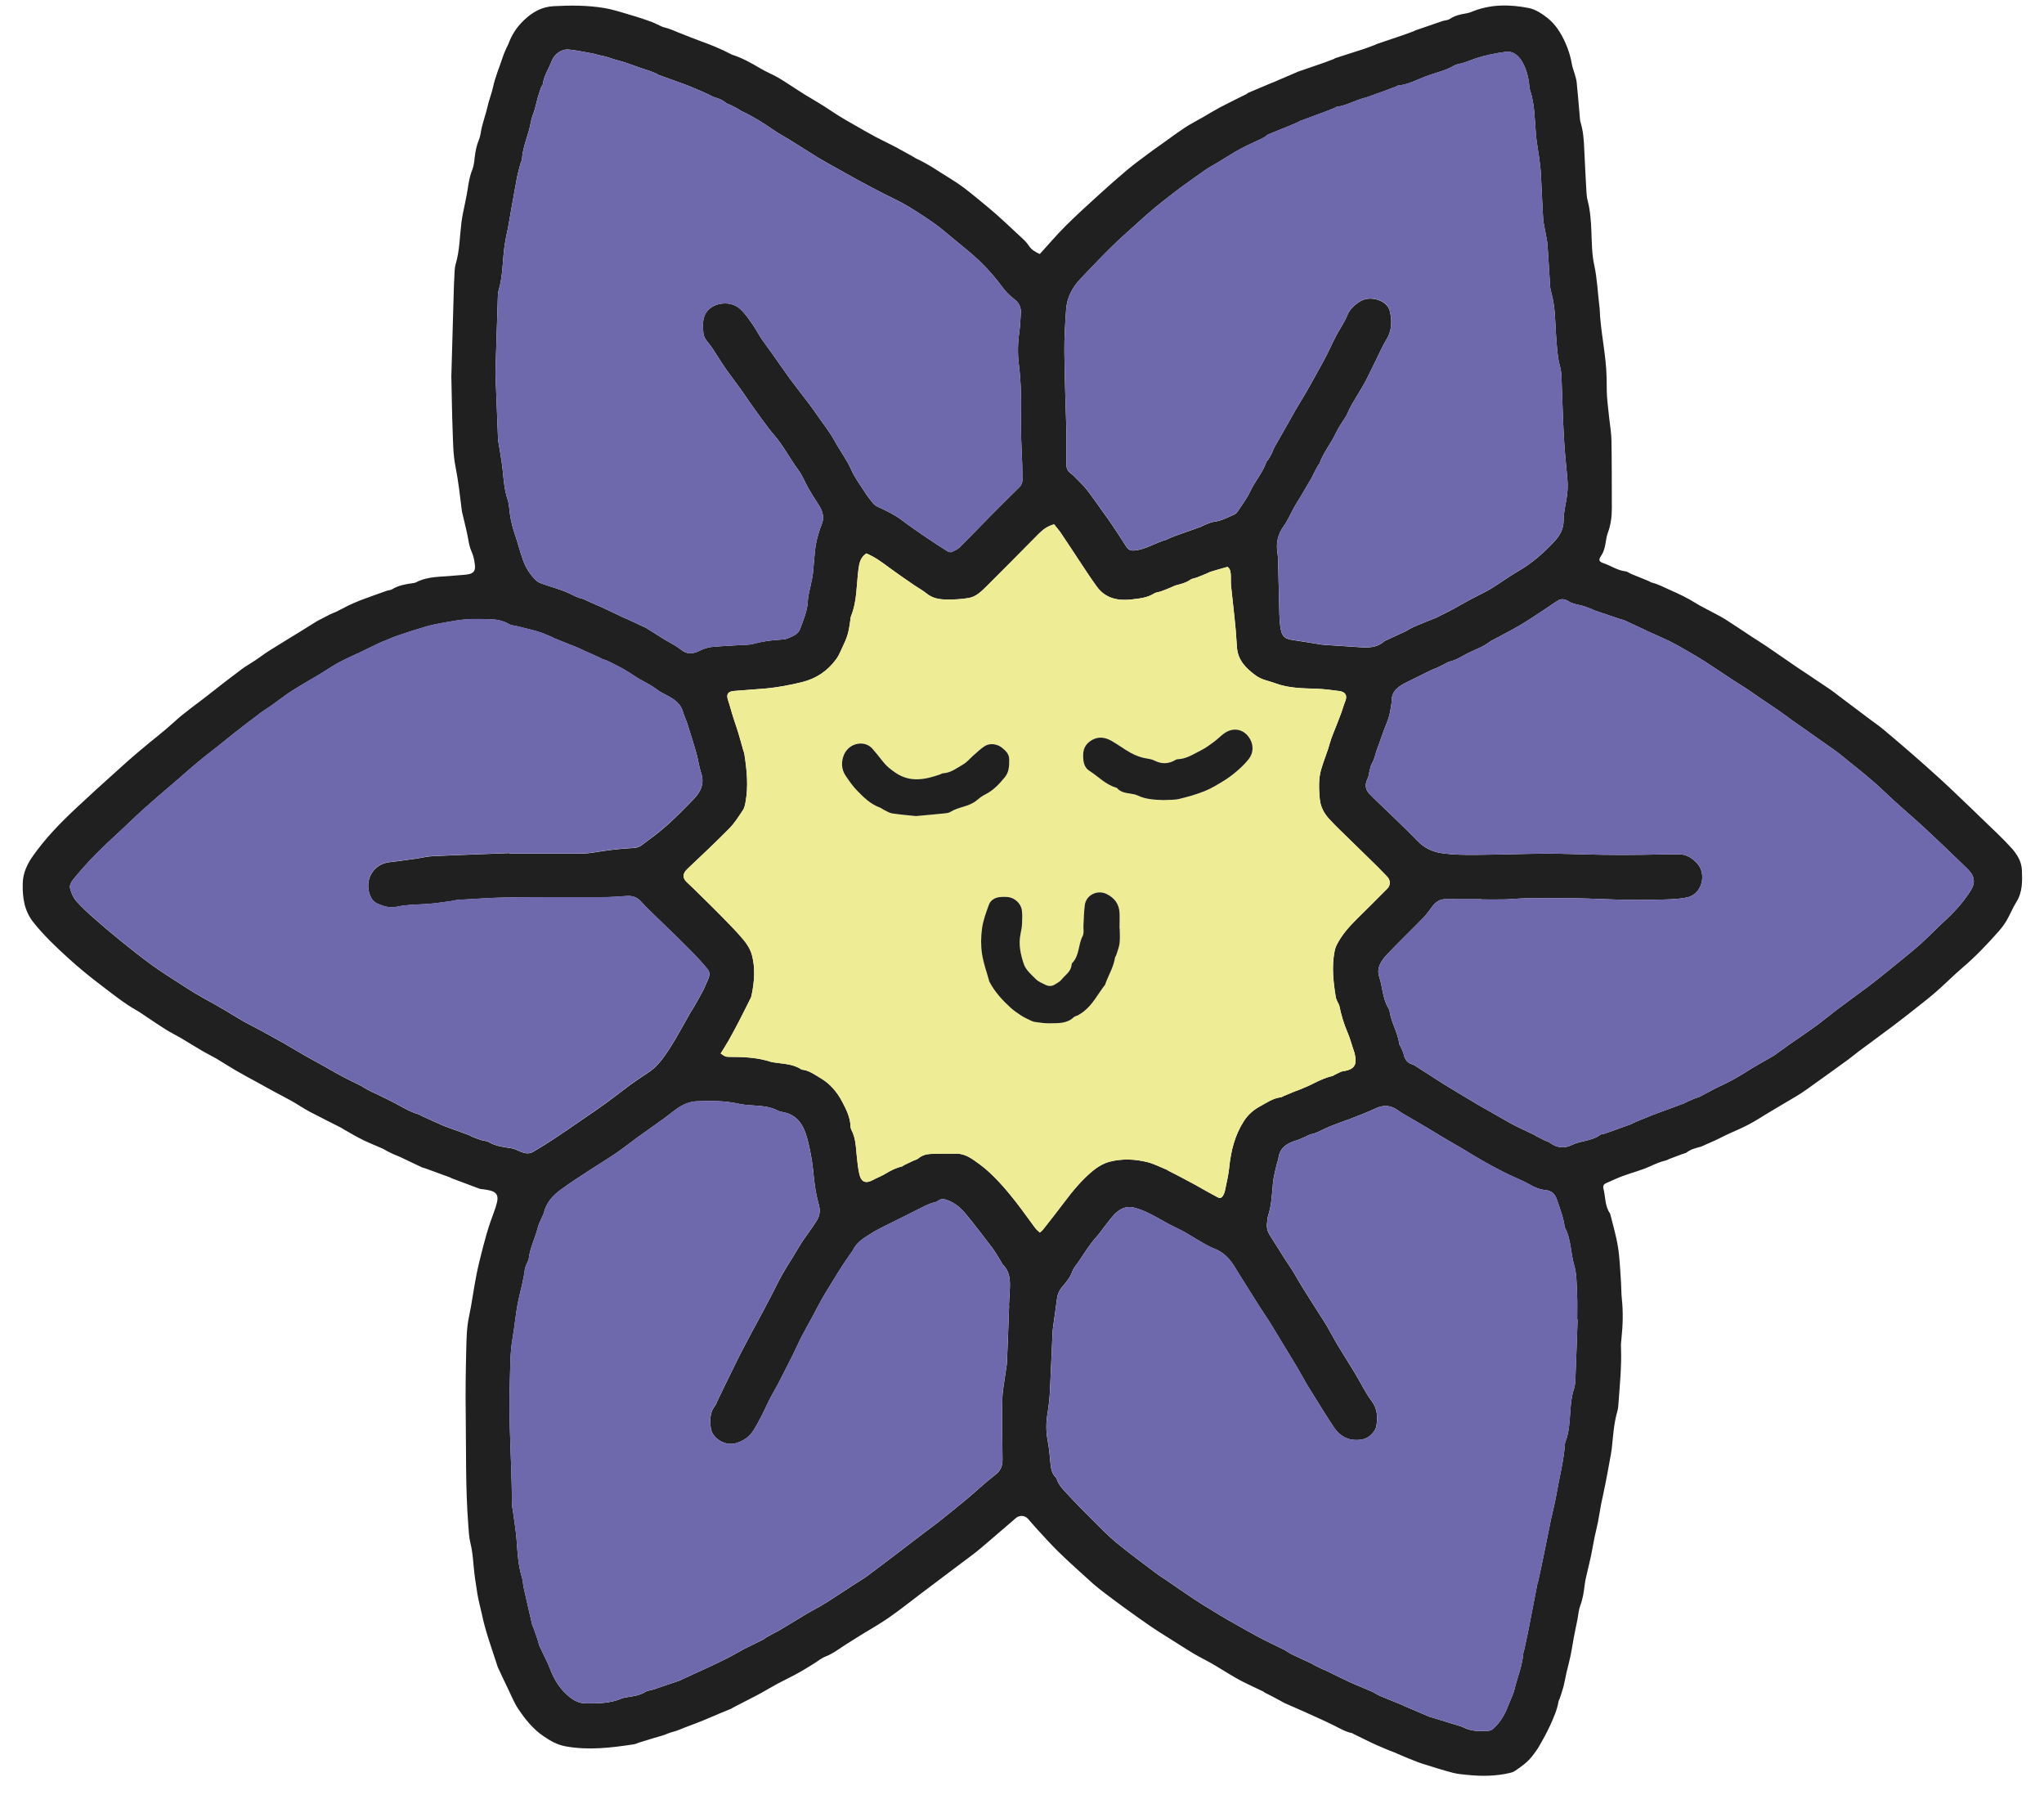<svg width="51" height="45" viewBox="0 0 51 45" fill="none" xmlns="http://www.w3.org/2000/svg">
<path fill-rule="evenodd" clip-rule="evenodd" d="M25.947 6.334C26.17 6.09 26.373 5.849 26.596 5.628C26.867 5.358 27.154 5.1 27.437 4.842C27.665 4.635 27.896 4.43 28.133 4.231C28.305 4.089 28.486 3.957 28.665 3.823C28.757 3.753 28.854 3.687 28.949 3.619C29.152 3.474 29.353 3.325 29.561 3.186C29.696 3.096 29.844 3.022 29.987 2.94C30.134 2.855 30.278 2.767 30.428 2.685C30.592 2.598 30.758 2.519 30.924 2.434C30.981 2.406 31.039 2.379 31.095 2.35C31.113 2.339 31.128 2.322 31.147 2.314C31.337 2.233 31.529 2.153 31.72 2.072C31.724 2.07 31.73 2.069 31.736 2.067C31.939 1.98 32.144 1.894 32.349 1.805C32.359 1.802 32.368 1.795 32.377 1.791C32.602 1.713 32.828 1.636 33.054 1.558C33.129 1.531 33.203 1.501 33.277 1.473C33.292 1.467 33.304 1.455 33.319 1.45C33.556 1.373 33.794 1.298 34.031 1.221C34.126 1.189 34.22 1.152 34.314 1.117C34.324 1.114 34.332 1.105 34.341 1.102C34.567 1.025 34.793 0.95 35.019 0.872C35.104 0.843 35.189 0.812 35.272 0.78C35.287 0.775 35.299 0.762 35.315 0.758C35.539 0.681 35.765 0.602 35.99 0.526C36.051 0.506 36.123 0.507 36.173 0.473C36.297 0.39 36.435 0.357 36.578 0.335C36.62 0.327 36.663 0.318 36.701 0.302C37.172 0.102 37.661 0.104 38.147 0.201C38.31 0.233 38.471 0.339 38.606 0.444C38.808 0.603 38.945 0.819 39.053 1.058C39.136 1.241 39.192 1.425 39.224 1.621C39.235 1.69 39.264 1.754 39.283 1.821C39.304 1.898 39.332 1.975 39.34 2.054C39.368 2.32 39.388 2.587 39.412 2.852C39.418 2.922 39.419 2.993 39.439 3.059C39.503 3.271 39.519 3.49 39.528 3.709C39.544 4.066 39.563 4.424 39.583 4.781C39.587 4.856 39.595 4.932 39.614 5.004C39.678 5.249 39.695 5.499 39.706 5.751C39.719 6.04 39.716 6.334 39.778 6.613C39.852 6.955 39.865 7.302 39.907 7.645C39.908 7.656 39.911 7.667 39.912 7.677C39.93 8.264 40.076 8.84 40.087 9.429C40.091 9.584 40.087 9.74 40.097 9.894C40.11 10.08 40.136 10.265 40.154 10.452C40.174 10.632 40.206 10.813 40.208 10.993C40.217 11.556 40.215 12.117 40.217 12.679C40.217 12.888 40.191 13.093 40.117 13.293C40.09 13.368 40.076 13.448 40.064 13.528C40.045 13.651 40.017 13.766 39.945 13.872C39.88 13.969 39.898 14.012 40.01 14.05C40.196 14.112 40.359 14.232 40.562 14.253C40.606 14.258 40.647 14.295 40.691 14.313C40.758 14.343 40.828 14.368 40.897 14.397C40.98 14.43 41.063 14.464 41.146 14.499C41.17 14.51 41.191 14.528 41.217 14.534C41.374 14.573 41.514 14.649 41.66 14.714C41.889 14.814 42.112 14.92 42.324 15.054C42.422 15.116 42.529 15.165 42.631 15.222C42.77 15.297 42.915 15.367 43.05 15.451C43.278 15.595 43.501 15.748 43.727 15.896C43.843 15.973 43.962 16.043 44.075 16.121C44.308 16.279 44.537 16.44 44.769 16.598C44.852 16.657 44.937 16.711 45.021 16.767C45.236 16.911 45.453 17.055 45.668 17.201C45.739 17.248 45.804 17.303 45.872 17.354C46.143 17.559 46.415 17.763 46.687 17.967C46.781 18.037 46.879 18.103 46.968 18.177C47.209 18.378 47.447 18.58 47.684 18.787C47.93 19 48.172 19.217 48.414 19.436C48.572 19.579 48.725 19.726 48.878 19.873C49.079 20.064 49.279 20.254 49.476 20.447C49.721 20.684 49.973 20.915 50.2 21.168C50.332 21.317 50.441 21.495 50.449 21.712C50.459 21.985 50.466 22.255 50.31 22.502C50.218 22.649 50.153 22.815 50.065 22.967C50.009 23.062 49.94 23.152 49.866 23.236C49.577 23.564 49.275 23.879 48.941 24.162C48.727 24.346 48.529 24.547 48.318 24.732C48.154 24.876 47.98 25.011 47.809 25.146C47.626 25.291 47.441 25.435 47.255 25.576C46.962 25.796 46.666 26.012 46.372 26.231C46.291 26.291 46.215 26.358 46.133 26.418C45.984 26.528 45.833 26.637 45.681 26.745C45.474 26.894 45.268 27.043 45.061 27.189C44.983 27.245 44.903 27.297 44.82 27.346C44.67 27.437 44.519 27.525 44.369 27.613C44.273 27.671 44.178 27.729 44.082 27.785C43.928 27.878 43.777 27.977 43.617 28.059C43.453 28.145 43.282 28.215 43.114 28.292C43.071 28.312 43.028 28.334 42.985 28.355C42.918 28.387 42.854 28.422 42.786 28.452C42.714 28.486 42.641 28.517 42.567 28.549C42.519 28.57 42.472 28.597 42.421 28.61C42.302 28.641 42.184 28.671 42.084 28.749C42.055 28.77 42.014 28.774 41.98 28.787C41.871 28.828 41.762 28.87 41.654 28.91C41.623 28.922 41.596 28.941 41.566 28.948C41.426 28.981 41.296 29.037 41.164 29.098C40.949 29.196 40.714 29.254 40.49 29.337C40.347 29.39 40.206 29.456 40.066 29.519C40.01 29.545 39.992 29.592 40.008 29.653C40.061 29.859 40.041 30.083 40.17 30.268C40.175 30.277 40.179 30.288 40.181 30.299C40.247 30.568 40.328 30.835 40.37 31.108C40.415 31.382 40.422 31.661 40.443 31.939C40.454 32.093 40.45 32.249 40.467 32.403C40.501 32.73 40.493 33.055 40.458 33.38C40.447 33.464 40.442 33.551 40.446 33.636C40.462 34.082 40.418 34.524 40.386 34.965C40.38 35.045 40.377 35.128 40.355 35.204C40.266 35.51 40.249 35.825 40.215 36.139C40.204 36.233 40.185 36.328 40.167 36.422C40.13 36.627 40.094 36.833 40.052 37.036C40.021 37.198 39.982 37.359 39.95 37.521C39.922 37.667 39.901 37.815 39.872 37.962C39.846 38.098 39.81 38.232 39.782 38.367C39.753 38.508 39.731 38.65 39.702 38.791C39.674 38.927 39.639 39.06 39.609 39.195C39.584 39.304 39.555 39.413 39.541 39.523C39.519 39.704 39.495 39.882 39.429 40.054C39.389 40.157 39.383 40.273 39.362 40.383C39.33 40.544 39.295 40.706 39.265 40.868C39.238 41.01 39.219 41.153 39.189 41.294C39.159 41.44 39.118 41.584 39.085 41.728C39.059 41.842 39.04 41.959 39.011 42.072C38.984 42.175 38.949 42.274 38.915 42.376C38.909 42.395 38.893 42.413 38.889 42.434C38.853 42.657 38.76 42.86 38.668 43.063C38.59 43.231 38.499 43.394 38.407 43.554C38.361 43.638 38.301 43.714 38.244 43.791C38.124 43.953 37.963 44.067 37.799 44.177C37.761 44.203 37.713 44.219 37.666 44.229C37.325 44.308 36.98 44.313 36.631 44.278C36.505 44.264 36.375 44.257 36.252 44.224C36.001 44.159 35.753 44.08 35.506 44.002C35.39 43.966 35.277 43.917 35.165 43.874C35.12 43.857 35.075 43.839 35.032 43.819C34.949 43.784 34.867 43.748 34.783 43.712C34.734 43.692 34.684 43.674 34.634 43.654C34.533 43.612 34.43 43.568 34.328 43.524C34.276 43.5 34.223 43.475 34.171 43.45C34.123 43.426 34.077 43.403 34.028 43.38C33.944 43.337 33.858 43.297 33.773 43.256C33.758 43.249 33.746 43.235 33.731 43.233C33.572 43.202 33.435 43.118 33.292 43.047C33.059 42.932 32.821 42.826 32.586 42.72C32.408 42.639 32.226 42.563 32.048 42.483C32.006 42.463 31.965 42.436 31.923 42.414C31.873 42.386 31.821 42.359 31.77 42.332C31.7 42.295 31.629 42.26 31.559 42.224C31.541 42.213 31.525 42.199 31.506 42.189C31.338 42.109 31.169 42.032 31.004 41.949C30.89 41.891 30.781 41.826 30.672 41.761C30.529 41.677 30.392 41.587 30.249 41.506C30.102 41.421 29.949 41.347 29.802 41.262C29.669 41.184 29.54 41.1 29.41 41.018C29.186 40.876 28.959 40.738 28.739 40.59C28.519 40.442 28.305 40.286 28.089 40.131C27.913 40.004 27.738 39.873 27.565 39.742C27.468 39.667 27.37 39.593 27.279 39.512C26.991 39.251 26.7 38.993 26.421 38.722C26.214 38.522 26.024 38.303 25.828 38.093C25.767 38.027 25.711 37.955 25.65 37.888C25.57 37.801 25.439 37.791 25.349 37.868C25.051 38.121 24.761 38.378 24.463 38.628C24.299 38.765 24.126 38.889 23.956 39.017C23.86 39.091 23.761 39.164 23.664 39.237C23.435 39.41 23.206 39.583 22.976 39.755C22.705 39.961 22.439 40.172 22.16 40.366C21.942 40.516 21.71 40.646 21.484 40.785C21.367 40.859 21.251 40.932 21.134 41.005C20.959 41.114 20.797 41.245 20.602 41.322C20.494 41.363 20.402 41.442 20.304 41.502C20.168 41.585 20.034 41.671 19.893 41.747C19.736 41.834 19.572 41.91 19.413 41.995C19.273 42.069 19.137 42.152 18.999 42.229C18.929 42.267 18.86 42.305 18.789 42.34C18.62 42.427 18.45 42.515 18.281 42.602C18.271 42.607 18.264 42.617 18.254 42.621C18.069 42.698 17.882 42.772 17.698 42.853C17.498 42.941 17.296 43.016 17.092 43.092C16.994 43.129 16.9 43.175 16.796 43.201C16.708 43.221 16.626 43.263 16.54 43.291C16.455 43.318 16.369 43.341 16.281 43.367C16.17 43.401 16.059 43.435 15.948 43.469C15.903 43.484 15.858 43.507 15.812 43.514C15.246 43.599 14.681 43.669 14.108 43.563C13.899 43.525 13.729 43.425 13.563 43.312C13.298 43.133 13.101 42.885 12.926 42.623C12.832 42.483 12.769 42.322 12.694 42.169C12.604 41.983 12.517 41.795 12.43 41.608C12.427 41.604 12.423 41.599 12.422 41.594C12.347 41.368 12.272 41.141 12.198 40.913C12.16 40.792 12.123 40.67 12.09 40.547C12.063 40.455 12.045 40.36 12.024 40.268C11.987 40.102 11.941 39.936 11.913 39.769C11.873 39.527 11.836 39.283 11.815 39.039C11.799 38.852 11.782 38.668 11.736 38.485C11.701 38.341 11.695 38.189 11.684 38.04C11.612 37.106 11.633 36.168 11.62 35.233C11.612 34.704 11.621 34.174 11.634 33.644C11.64 33.382 11.645 33.117 11.699 32.862C11.774 32.512 11.817 32.157 11.887 31.806C11.933 31.572 11.993 31.338 12.053 31.105C12.107 30.896 12.167 30.683 12.237 30.479C12.292 30.319 12.36 30.162 12.4 29.996C12.44 29.827 12.393 29.74 12.227 29.698C12.176 29.685 12.122 29.678 12.07 29.669C12.033 29.663 11.994 29.665 11.96 29.652C11.726 29.565 11.492 29.478 11.261 29.39C11.251 29.384 11.243 29.378 11.233 29.373C11.024 29.297 10.816 29.221 10.607 29.144C10.582 29.134 10.554 29.133 10.53 29.121C10.348 29.035 10.166 28.948 9.984 28.862C9.931 28.836 9.875 28.819 9.822 28.794C9.759 28.766 9.697 28.735 9.637 28.704C9.613 28.692 9.592 28.672 9.568 28.662C9.399 28.587 9.225 28.519 9.06 28.439C8.898 28.359 8.742 28.267 8.586 28.179C8.563 28.167 8.543 28.148 8.518 28.136C8.255 28.001 7.987 27.87 7.724 27.731C7.575 27.651 7.435 27.555 7.287 27.471C7.131 27.383 6.97 27.302 6.811 27.216C6.689 27.15 6.57 27.084 6.449 27.016C6.258 26.912 6.066 26.809 5.878 26.7C5.718 26.608 5.564 26.506 5.405 26.411C5.286 26.342 5.16 26.282 5.041 26.212C4.868 26.111 4.698 26.004 4.525 25.901C4.397 25.827 4.264 25.761 4.138 25.683C3.985 25.588 3.836 25.485 3.686 25.386C3.593 25.325 3.503 25.258 3.406 25.203C3.103 25.032 2.834 24.815 2.56 24.607C2.267 24.386 1.98 24.154 1.71 23.907C1.399 23.625 1.093 23.335 0.83 23.004C0.606 22.72 0.559 22.391 0.567 22.04C0.573 21.768 0.685 21.543 0.835 21.334C0.984 21.127 1.146 20.927 1.319 20.74C1.511 20.528 1.72 20.328 1.929 20.132C2.228 19.85 2.533 19.575 2.838 19.301C3.059 19.1 3.281 18.901 3.509 18.71C3.788 18.472 4.083 18.251 4.354 18.003C4.626 17.754 4.929 17.549 5.216 17.321C5.482 17.109 5.751 16.903 6.024 16.699C6.134 16.616 6.257 16.548 6.372 16.471C6.486 16.395 6.596 16.31 6.712 16.236C6.963 16.078 7.217 15.924 7.47 15.769C7.615 15.68 7.758 15.589 7.902 15.5C7.934 15.48 7.968 15.466 8.001 15.448C8.081 15.408 8.159 15.364 8.239 15.324C8.287 15.3 8.338 15.285 8.386 15.262C8.448 15.232 8.508 15.201 8.57 15.169C8.608 15.15 8.644 15.128 8.683 15.11C8.784 15.064 8.884 15.016 8.987 14.977C9.206 14.894 9.427 14.817 9.646 14.739C9.691 14.723 9.744 14.724 9.784 14.7C9.942 14.601 10.121 14.573 10.301 14.547C10.327 14.544 10.355 14.54 10.378 14.528C10.683 14.367 11.021 14.394 11.348 14.358C11.454 14.347 11.562 14.345 11.667 14.329C11.81 14.308 11.865 14.246 11.85 14.101C11.838 13.991 11.818 13.876 11.773 13.777C11.72 13.662 11.698 13.545 11.677 13.424C11.646 13.251 11.601 13.08 11.562 12.909C11.55 12.852 11.53 12.796 11.523 12.737C11.477 12.366 11.436 11.996 11.363 11.628C11.304 11.331 11.305 11.021 11.293 10.717C11.277 10.301 11.273 9.884 11.263 9.466C11.263 9.445 11.261 9.424 11.261 9.402C11.281 8.686 11.302 7.971 11.322 7.254C11.326 7.147 11.328 7.04 11.335 6.934C11.343 6.816 11.338 6.694 11.371 6.584C11.47 6.246 11.47 5.896 11.513 5.553C11.523 5.474 11.537 5.395 11.552 5.316C11.59 5.123 11.636 4.93 11.666 4.736C11.692 4.566 11.717 4.4 11.783 4.238C11.822 4.142 11.833 4.032 11.844 3.926C11.862 3.771 11.892 3.622 11.953 3.477C11.993 3.38 11.997 3.269 12.024 3.165C12.054 3.047 12.091 2.93 12.125 2.813C12.148 2.726 12.168 2.638 12.192 2.551C12.226 2.428 12.272 2.307 12.299 2.184C12.354 1.922 12.462 1.678 12.544 1.425C12.569 1.346 12.605 1.268 12.639 1.191C12.653 1.157 12.676 1.126 12.688 1.091C12.769 0.866 12.898 0.671 13.069 0.508C13.276 0.31 13.51 0.169 13.814 0.154C14.237 0.132 14.659 0.13 15.075 0.2C15.336 0.244 15.589 0.334 15.844 0.407C15.982 0.447 16.116 0.496 16.252 0.544C16.302 0.561 16.35 0.586 16.397 0.607C16.456 0.633 16.512 0.669 16.573 0.683C16.704 0.713 16.823 0.769 16.945 0.818C17.127 0.891 17.31 0.963 17.494 1.031C17.738 1.119 17.977 1.216 18.209 1.336C18.227 1.346 18.246 1.358 18.266 1.364C18.516 1.444 18.742 1.57 18.966 1.703C19.107 1.788 19.262 1.849 19.405 1.931C19.549 2.012 19.683 2.106 19.822 2.194C19.916 2.254 20.009 2.316 20.104 2.374C20.249 2.462 20.396 2.546 20.539 2.636C20.665 2.715 20.787 2.801 20.913 2.88C21.043 2.961 21.176 3.037 21.31 3.113C21.489 3.216 21.669 3.319 21.851 3.417C22.006 3.499 22.165 3.573 22.32 3.654C22.484 3.741 22.646 3.833 22.808 3.923C22.825 3.932 22.842 3.948 22.861 3.956C23.167 4.093 23.439 4.29 23.724 4.464C24.055 4.663 24.341 4.917 24.637 5.158C24.924 5.393 25.191 5.654 25.465 5.906C25.539 5.974 25.617 6.045 25.67 6.129C25.74 6.235 25.836 6.289 25.947 6.337V6.334ZM21.615 13.806C21.467 13.906 21.44 14.052 21.42 14.203C21.368 14.593 21.387 14.995 21.235 15.37C21.224 15.395 21.223 15.423 21.22 15.449C21.195 15.656 21.161 15.854 21.064 16.049C20.999 16.18 20.952 16.322 20.864 16.444C20.652 16.735 20.37 16.925 20.023 17.013C19.868 17.052 19.711 17.084 19.553 17.113C19.412 17.138 19.269 17.159 19.127 17.173C18.856 17.198 18.584 17.212 18.314 17.236C18.155 17.25 18.116 17.324 18.169 17.475C18.206 17.579 18.232 17.689 18.265 17.795C18.284 17.862 18.306 17.927 18.328 17.993C18.36 18.094 18.396 18.194 18.426 18.295C18.466 18.427 18.501 18.561 18.539 18.693C18.55 18.735 18.569 18.774 18.575 18.817C18.636 19.214 18.677 19.613 18.601 20.014C18.588 20.081 18.575 20.156 18.537 20.209C18.43 20.369 18.327 20.535 18.194 20.669C17.854 21.014 17.5 21.346 17.148 21.679C17.028 21.794 17.024 21.903 17.145 22.013C17.243 22.103 17.337 22.197 17.432 22.29C17.621 22.476 17.814 22.662 17.999 22.853C18.189 23.047 18.381 23.24 18.555 23.448C18.646 23.557 18.726 23.689 18.762 23.823C18.852 24.159 18.821 24.502 18.751 24.84C18.743 24.88 18.72 24.919 18.701 24.957C18.615 25.128 18.531 25.298 18.443 25.467C18.358 25.632 18.271 25.795 18.18 25.957C18.117 26.067 18.048 26.173 17.982 26.279C18.084 26.353 18.102 26.365 18.206 26.364C18.56 26.363 18.912 26.38 19.25 26.492C19.265 26.497 19.282 26.498 19.297 26.501C19.538 26.541 19.79 26.534 20.002 26.682C20.186 26.697 20.328 26.808 20.478 26.896C20.713 27.036 20.885 27.24 21.012 27.478C21.116 27.675 21.217 27.878 21.224 28.109C21.224 28.136 21.232 28.164 21.245 28.186C21.348 28.381 21.355 28.597 21.375 28.809C21.392 28.968 21.406 29.129 21.441 29.285C21.488 29.491 21.602 29.532 21.784 29.434C21.885 29.379 21.996 29.339 22.095 29.278C22.224 29.2 22.354 29.133 22.501 29.1C22.521 29.095 22.536 29.076 22.555 29.066C22.631 29.03 22.707 28.992 22.783 28.957C22.826 28.937 22.879 28.928 22.913 28.899C23.004 28.821 23.111 28.79 23.223 28.785C23.441 28.777 23.659 28.777 23.877 28.779C24.106 28.782 24.276 28.924 24.446 29.045C24.617 29.169 24.771 29.32 24.917 29.474C25.076 29.642 25.224 29.825 25.368 30.009C25.528 30.215 25.677 30.429 25.833 30.637C25.863 30.677 25.905 30.709 25.946 30.747C25.978 30.718 26.002 30.703 26.017 30.683C26.192 30.461 26.367 30.24 26.536 30.014C26.757 29.72 26.989 29.434 27.274 29.201C27.395 29.102 27.544 29.016 27.692 28.978C28.001 28.899 28.321 28.913 28.629 28.99C28.796 29.032 28.954 29.115 29.116 29.18C29.125 29.184 29.133 29.193 29.142 29.198C29.217 29.237 29.292 29.275 29.367 29.314C29.405 29.334 29.442 29.352 29.48 29.373C29.555 29.412 29.628 29.453 29.703 29.492C29.74 29.511 29.778 29.531 29.815 29.552C29.884 29.59 29.953 29.63 30.022 29.668C30.068 29.694 30.114 29.72 30.16 29.746C30.235 29.787 30.309 29.827 30.384 29.868C30.445 29.899 30.488 29.878 30.518 29.823C30.537 29.786 30.557 29.746 30.564 29.705C30.603 29.511 30.652 29.319 30.671 29.124C30.712 28.71 30.81 28.318 31.038 27.964C31.14 27.806 31.278 27.686 31.436 27.6C31.602 27.51 31.761 27.395 31.959 27.372C31.985 27.369 32.007 27.35 32.032 27.34C32.125 27.301 32.217 27.262 32.309 27.225C32.349 27.209 32.39 27.199 32.429 27.181C32.541 27.133 32.655 27.087 32.763 27.032C32.92 26.952 33.079 26.88 33.251 26.84C33.272 26.835 33.287 26.817 33.307 26.808C33.38 26.776 33.45 26.729 33.527 26.718C33.854 26.673 33.853 26.492 33.795 26.26C33.786 26.224 33.772 26.189 33.76 26.154C33.716 26.022 33.681 25.888 33.626 25.762C33.532 25.546 33.466 25.322 33.419 25.092C33.411 25.056 33.386 25.024 33.372 24.99C33.356 24.951 33.335 24.911 33.329 24.87C33.269 24.494 33.226 24.116 33.299 23.737C33.308 23.685 33.324 23.632 33.346 23.585C33.472 23.328 33.659 23.119 33.86 22.92C34.114 22.67 34.367 22.419 34.616 22.166C34.701 22.08 34.696 21.953 34.611 21.866C34.529 21.783 34.448 21.698 34.366 21.615C34.154 21.406 33.941 21.198 33.727 20.99C33.538 20.803 33.342 20.623 33.163 20.427C33.038 20.29 32.949 20.129 32.93 19.929C32.908 19.681 32.896 19.434 32.964 19.196C33.03 18.968 33.126 18.746 33.189 18.516C33.22 18.403 33.269 18.296 33.31 18.187C33.328 18.137 33.349 18.088 33.368 18.039C33.402 17.95 33.438 17.86 33.471 17.77C33.503 17.681 33.528 17.587 33.564 17.499C33.624 17.355 33.577 17.26 33.419 17.238C33.234 17.214 33.048 17.188 32.862 17.181C32.51 17.169 32.162 17.171 31.821 17.044C31.658 16.983 31.485 16.961 31.337 16.853C31.093 16.674 30.889 16.476 30.864 16.151C30.854 16.007 30.845 15.863 30.834 15.72C30.823 15.596 30.81 15.476 30.797 15.353C30.771 15.103 30.741 14.854 30.716 14.605C30.708 14.519 30.716 14.434 30.711 14.348C30.706 14.268 30.698 14.189 30.629 14.14C30.488 14.18 30.355 14.217 30.224 14.257C30.177 14.27 30.137 14.295 30.092 14.313C30.013 14.345 29.935 14.379 29.855 14.409C29.805 14.426 29.747 14.43 29.704 14.459C29.597 14.536 29.474 14.566 29.35 14.599C29.299 14.612 29.253 14.641 29.203 14.659C29.124 14.691 29.046 14.724 28.967 14.752C28.911 14.772 28.847 14.773 28.799 14.803C28.625 14.914 28.427 14.931 28.231 14.953C27.891 14.992 27.581 14.928 27.366 14.631C27.209 14.415 27.066 14.193 26.919 13.972C26.772 13.751 26.629 13.528 26.479 13.308C26.426 13.229 26.363 13.157 26.302 13.079C26.142 13.121 26.02 13.211 25.91 13.323C25.474 13.764 25.04 14.205 24.599 14.642C24.478 14.761 24.348 14.886 24.176 14.916C23.988 14.949 23.794 14.958 23.603 14.955C23.432 14.952 23.264 14.922 23.122 14.806C23.029 14.729 22.92 14.672 22.819 14.603C22.613 14.461 22.407 14.321 22.206 14.173C22.022 14.037 21.84 13.899 21.616 13.804L21.615 13.806ZM39.364 32.915C39.359 32.915 39.355 32.915 39.352 32.915C39.352 32.706 39.36 32.498 39.349 32.289C39.337 32.045 39.344 31.788 39.276 31.558C39.184 31.246 39.203 30.906 39.04 30.614C39.015 30.383 38.927 30.171 38.856 29.953C38.806 29.794 38.728 29.703 38.561 29.688C38.422 29.674 38.296 29.624 38.172 29.552C38.008 29.458 37.827 29.388 37.656 29.306C37.512 29.236 37.369 29.164 37.23 29.088C37.075 29.005 36.925 28.916 36.773 28.828C36.672 28.769 36.575 28.705 36.475 28.646C36.31 28.549 36.145 28.457 35.981 28.359C35.849 28.28 35.719 28.199 35.587 28.121C35.441 28.033 35.294 27.949 35.147 27.863C35.06 27.811 34.97 27.765 34.889 27.704C34.7 27.564 34.518 27.556 34.311 27.655C34.098 27.758 33.872 27.836 33.651 27.926C33.646 27.928 33.64 27.928 33.635 27.929C33.432 28.008 33.224 28.075 33.029 28.169C32.927 28.218 32.832 28.27 32.721 28.293C32.67 28.302 32.623 28.334 32.575 28.354C32.496 28.387 32.421 28.427 32.341 28.45C32.106 28.521 31.924 28.636 31.896 28.907C31.89 28.954 31.866 28.999 31.856 29.045C31.822 29.196 31.778 29.346 31.763 29.5C31.736 29.776 31.73 30.055 31.642 30.323C31.624 30.377 31.624 30.439 31.615 30.497C31.597 30.613 31.622 30.719 31.686 30.817C31.818 31.022 31.947 31.23 32.077 31.436C32.132 31.521 32.192 31.602 32.244 31.689C32.331 31.829 32.409 31.972 32.496 32.113C32.645 32.351 32.796 32.589 32.947 32.826C32.998 32.907 33.053 32.985 33.101 33.068C33.191 33.223 33.273 33.384 33.365 33.539C33.507 33.776 33.657 34.006 33.799 34.242C33.943 34.478 34.061 34.732 34.225 34.952C34.37 35.146 34.374 35.346 34.344 35.56C34.321 35.721 34.149 35.882 33.989 35.908C33.692 35.959 33.456 35.86 33.285 35.61C33.208 35.496 33.134 35.379 33.06 35.263C32.911 35.024 32.761 34.786 32.614 34.546C32.529 34.405 32.454 34.258 32.37 34.117C32.209 33.849 32.045 33.583 31.883 33.315C31.814 33.202 31.747 33.086 31.676 32.974C31.59 32.839 31.499 32.709 31.414 32.575C31.263 32.337 31.114 32.098 30.964 31.859C30.911 31.773 30.858 31.687 30.805 31.601C30.68 31.398 30.526 31.235 30.293 31.146C30.131 31.084 29.983 30.985 29.83 30.898C29.734 30.844 29.642 30.781 29.545 30.728C29.381 30.641 29.211 30.567 29.051 30.474C28.816 30.341 28.584 30.204 28.319 30.131C28.182 30.093 28.07 30.108 27.954 30.175C27.805 30.261 27.715 30.401 27.612 30.529C27.524 30.635 27.449 30.755 27.356 30.857C27.183 31.047 27.053 31.268 26.909 31.477C26.854 31.555 26.786 31.629 26.755 31.717C26.703 31.87 26.601 31.985 26.503 32.102C26.422 32.198 26.384 32.299 26.37 32.418C26.347 32.604 26.318 32.789 26.293 32.975C26.281 33.07 26.265 33.165 26.261 33.261C26.237 33.746 26.222 34.233 26.196 34.718C26.186 34.9 26.165 35.082 26.136 35.261C26.097 35.49 26.097 35.717 26.142 35.945C26.168 36.082 26.183 36.221 26.197 36.358C26.216 36.538 26.206 36.726 26.352 36.867C26.362 36.877 26.367 36.894 26.372 36.91C26.421 37.057 26.532 37.161 26.631 37.27C26.828 37.486 27.035 37.693 27.242 37.9C27.437 38.094 27.63 38.296 27.841 38.472C28.165 38.739 28.504 38.987 28.839 39.24C28.927 39.307 29.024 39.367 29.115 39.429C29.338 39.582 29.56 39.738 29.785 39.887C29.939 39.989 30.099 40.085 30.257 40.182C30.379 40.257 30.501 40.332 30.625 40.403C30.796 40.502 30.966 40.597 31.138 40.693C31.277 40.77 31.416 40.846 31.558 40.919C31.718 41 31.882 41.075 32.042 41.156C32.107 41.189 32.166 41.237 32.233 41.269C32.4 41.35 32.569 41.426 32.736 41.504C32.751 41.51 32.761 41.524 32.776 41.531C32.841 41.564 32.907 41.598 32.974 41.629C33.012 41.647 33.054 41.66 33.092 41.678C33.282 41.77 33.47 41.867 33.662 41.955C33.85 42.041 34.043 42.116 34.232 42.199C34.3 42.23 34.361 42.276 34.43 42.305C34.619 42.386 34.812 42.46 35.002 42.538C35.016 42.543 35.029 42.555 35.043 42.561C35.252 42.65 35.462 42.739 35.671 42.828C35.675 42.831 35.682 42.83 35.687 42.831C35.946 42.91 36.204 42.99 36.462 43.069C36.478 43.074 36.493 43.082 36.507 43.088C36.705 43.192 36.918 43.192 37.133 43.177C37.173 43.174 37.219 43.158 37.248 43.132C37.425 42.98 37.54 42.784 37.624 42.566C37.656 42.482 37.694 42.401 37.727 42.317C37.747 42.268 37.769 42.219 37.781 42.167C37.853 41.856 37.984 41.559 38.008 41.237C38.009 41.21 38.023 41.185 38.029 41.16C38.065 40.993 38.103 40.827 38.136 40.659C38.212 40.276 38.285 39.895 38.358 39.512C38.362 39.497 38.369 39.482 38.373 39.467C38.411 39.296 38.451 39.124 38.485 38.952C38.561 38.586 38.634 38.221 38.708 37.854C38.71 37.844 38.715 37.834 38.717 37.824C38.754 37.653 38.798 37.481 38.828 37.309C38.901 36.878 39.017 36.454 39.047 36.015C39.047 35.999 39.053 35.984 39.058 35.968C39.151 35.73 39.161 35.477 39.179 35.227C39.193 35.029 39.209 34.834 39.273 34.644C39.297 34.57 39.304 34.486 39.307 34.407C39.328 33.909 39.345 33.413 39.362 32.916L39.364 32.915ZM12.362 9.318C12.38 9.817 12.402 10.377 12.426 10.937C12.429 11.018 12.45 11.096 12.461 11.175C12.49 11.365 12.526 11.554 12.545 11.745C12.568 11.985 12.587 12.223 12.663 12.455C12.686 12.525 12.699 12.601 12.706 12.675C12.727 12.888 12.765 13.093 12.837 13.299C12.913 13.518 12.969 13.745 13.048 13.967C13.122 14.176 13.234 14.348 13.392 14.493C13.432 14.531 13.493 14.55 13.546 14.569C13.761 14.645 13.984 14.702 14.19 14.797C14.306 14.851 14.415 14.912 14.542 14.939C14.573 14.945 14.6 14.967 14.629 14.979C14.721 15.02 14.813 15.06 14.905 15.101C14.958 15.124 15.013 15.146 15.065 15.172C15.242 15.255 15.419 15.339 15.595 15.423C15.605 15.428 15.617 15.428 15.626 15.433C15.793 15.511 15.96 15.589 16.128 15.667C16.137 15.671 16.145 15.681 16.153 15.685C16.298 15.775 16.442 15.865 16.586 15.956C16.722 16.038 16.868 16.107 16.99 16.205C17.145 16.331 17.286 16.314 17.45 16.236C17.543 16.19 17.647 16.151 17.749 16.14C17.987 16.115 18.228 16.109 18.468 16.092C18.579 16.084 18.695 16.09 18.801 16.06C19.024 15.998 19.251 15.97 19.48 15.956C19.533 15.953 19.589 15.949 19.638 15.93C19.767 15.882 19.915 15.823 19.962 15.693C20.044 15.465 20.147 15.238 20.157 14.985C20.16 14.864 20.199 14.744 20.222 14.624C20.242 14.519 20.27 14.415 20.283 14.309C20.304 14.118 20.314 13.927 20.334 13.735C20.344 13.64 20.36 13.544 20.384 13.451C20.416 13.328 20.452 13.203 20.5 13.086C20.586 12.88 20.509 12.714 20.398 12.549C20.319 12.428 20.241 12.308 20.171 12.183C20.084 12.031 20.023 11.861 19.919 11.724C19.709 11.443 19.552 11.127 19.321 10.859C19.1 10.601 18.912 10.315 18.711 10.041C18.648 9.955 18.593 9.863 18.53 9.777C18.39 9.583 18.247 9.392 18.107 9.198C18.042 9.107 17.985 9.011 17.923 8.918C17.838 8.791 17.763 8.653 17.663 8.54C17.59 8.457 17.552 8.37 17.546 8.268C17.541 8.172 17.534 8.074 17.55 7.98C17.562 7.905 17.594 7.825 17.642 7.766C17.834 7.529 18.248 7.498 18.475 7.713C18.593 7.824 18.687 7.964 18.781 8.098C18.863 8.215 18.928 8.345 19.008 8.464C19.088 8.583 19.177 8.696 19.26 8.813C19.414 9.029 19.564 9.25 19.72 9.464C19.875 9.673 20.038 9.876 20.195 10.085C20.265 10.178 20.333 10.273 20.399 10.37C20.548 10.584 20.711 10.789 20.835 11.017C20.965 11.255 21.131 11.47 21.241 11.722C21.326 11.913 21.456 12.086 21.571 12.266C21.634 12.365 21.704 12.459 21.779 12.549C21.811 12.589 21.858 12.623 21.904 12.644C22.112 12.739 22.317 12.837 22.502 12.976C22.701 13.127 22.907 13.267 23.113 13.408C23.289 13.528 23.467 13.642 23.646 13.755C23.674 13.772 23.722 13.781 23.749 13.769C23.82 13.736 23.897 13.701 23.951 13.648C24.204 13.397 24.45 13.138 24.7 12.885C24.939 12.644 25.18 12.403 25.423 12.165C25.483 12.107 25.512 12.047 25.51 11.967C25.508 11.838 25.509 11.71 25.505 11.582C25.495 11.305 25.479 11.027 25.475 10.748C25.471 10.432 25.481 10.117 25.473 9.802C25.467 9.566 25.451 9.332 25.422 9.098C25.39 8.836 25.392 8.577 25.429 8.315C25.453 8.146 25.462 7.974 25.471 7.804C25.478 7.655 25.42 7.543 25.293 7.451C25.179 7.366 25.079 7.256 24.995 7.142C24.763 6.828 24.497 6.546 24.199 6.295C23.995 6.124 23.789 5.955 23.584 5.786C23.494 5.712 23.404 5.638 23.307 5.57C23.164 5.47 23.018 5.372 22.87 5.278C22.749 5.201 22.627 5.126 22.501 5.058C22.351 4.978 22.197 4.906 22.046 4.83C21.941 4.777 21.838 4.722 21.735 4.668C21.609 4.601 21.481 4.534 21.356 4.465C21.179 4.368 21.004 4.269 20.829 4.17C20.686 4.089 20.541 4.011 20.401 3.926C20.166 3.781 19.936 3.632 19.701 3.487C19.575 3.408 19.441 3.34 19.32 3.256C19.058 3.073 18.79 2.905 18.499 2.77C18.471 2.756 18.445 2.735 18.419 2.719C18.353 2.684 18.289 2.65 18.223 2.616C18.184 2.597 18.139 2.59 18.107 2.562C18.027 2.494 17.936 2.458 17.837 2.431C17.786 2.417 17.742 2.385 17.694 2.364C17.631 2.334 17.569 2.305 17.506 2.278C17.413 2.238 17.32 2.198 17.227 2.16C17.178 2.14 17.128 2.12 17.078 2.102C16.864 2.025 16.648 1.949 16.435 1.87C16.415 1.863 16.399 1.847 16.379 1.838C16.312 1.81 16.244 1.777 16.173 1.757C15.919 1.682 15.678 1.572 15.419 1.507C15.282 1.473 15.149 1.412 15.008 1.388C14.934 1.377 14.864 1.349 14.79 1.335C14.591 1.3 14.393 1.255 14.192 1.236C14.007 1.219 13.826 1.353 13.762 1.529C13.694 1.714 13.574 1.877 13.549 2.079C13.546 2.114 13.514 2.145 13.501 2.179C13.469 2.268 13.44 2.36 13.413 2.451C13.387 2.544 13.369 2.637 13.342 2.729C13.311 2.836 13.262 2.939 13.244 3.048C13.19 3.364 13.039 3.655 13.023 3.979C13.021 4.01 12.998 4.039 12.99 4.069C12.957 4.193 12.92 4.315 12.897 4.44C12.817 4.87 12.743 5.301 12.666 5.731C12.664 5.741 12.66 5.752 12.657 5.761C12.635 5.878 12.609 5.991 12.592 6.108C12.536 6.489 12.552 6.878 12.439 7.251C12.425 7.296 12.425 7.346 12.422 7.394C12.403 8.014 12.383 8.634 12.361 9.317L12.362 9.318ZM12.714 21.278C12.714 21.285 12.716 21.29 12.716 21.295C13.244 21.295 13.772 21.296 14.301 21.295C14.46 21.294 14.623 21.298 14.78 21.272C15.117 21.216 15.455 21.171 15.796 21.155C15.868 21.152 15.949 21.13 16.005 21.089C16.223 20.928 16.443 20.766 16.645 20.586C16.878 20.377 17.098 20.153 17.315 19.927C17.489 19.744 17.584 19.537 17.491 19.273C17.438 19.117 17.421 18.95 17.376 18.791C17.306 18.546 17.229 18.304 17.152 18.06C17.117 17.954 17.067 17.853 17.037 17.746C17.012 17.655 16.967 17.589 16.899 17.522C16.752 17.376 16.55 17.322 16.39 17.2C16.26 17.1 16.11 17.028 15.967 16.947C15.788 16.844 15.627 16.716 15.437 16.627C15.304 16.564 15.179 16.48 15.033 16.444C15.018 16.44 15.007 16.427 14.992 16.42C14.91 16.381 14.829 16.345 14.749 16.308C14.694 16.284 14.641 16.262 14.588 16.238C14.525 16.209 14.464 16.177 14.401 16.151C14.209 16.073 14.016 15.998 13.825 15.921C13.809 15.915 13.798 15.903 13.783 15.896C13.701 15.862 13.619 15.826 13.535 15.794C13.465 15.768 13.392 15.746 13.321 15.727C13.192 15.693 13.065 15.661 12.936 15.629C12.853 15.608 12.762 15.606 12.691 15.565C12.546 15.482 12.392 15.452 12.231 15.449C12.034 15.445 11.835 15.438 11.639 15.451C11.453 15.464 11.269 15.498 11.086 15.531C10.933 15.557 10.782 15.588 10.634 15.63C10.4 15.698 10.167 15.773 9.937 15.851C9.821 15.889 9.71 15.94 9.597 15.986C9.557 16.003 9.517 16.016 9.479 16.034C9.294 16.123 9.109 16.213 8.923 16.303C8.918 16.305 8.913 16.305 8.907 16.308C8.75 16.384 8.59 16.453 8.437 16.537C8.284 16.621 8.141 16.721 7.991 16.811C7.755 16.954 7.514 17.088 7.281 17.236C7.108 17.348 6.944 17.478 6.776 17.598C6.698 17.654 6.614 17.701 6.537 17.757C6.392 17.865 6.249 17.976 6.105 18.085C6.013 18.156 5.92 18.228 5.828 18.3C5.712 18.393 5.597 18.488 5.481 18.58C5.306 18.719 5.128 18.854 4.955 18.997C4.783 19.139 4.616 19.288 4.447 19.435C4.157 19.684 3.864 19.931 3.579 20.188C3.352 20.39 3.139 20.605 2.914 20.81C2.543 21.148 2.186 21.5 1.868 21.889C1.804 21.967 1.721 22.062 1.752 22.174C1.781 22.28 1.827 22.391 1.898 22.472C2.034 22.628 2.189 22.769 2.344 22.906C2.56 23.097 2.78 23.282 3.003 23.463C3.268 23.677 3.533 23.889 3.809 24.088C4.045 24.258 4.294 24.412 4.539 24.571C4.655 24.646 4.771 24.721 4.889 24.791C5.045 24.883 5.203 24.968 5.36 25.056C5.443 25.103 5.526 25.152 5.608 25.2C5.767 25.294 5.923 25.392 6.084 25.484C6.231 25.566 6.384 25.641 6.533 25.721C6.724 25.826 6.913 25.931 7.104 26.037C7.131 26.053 7.158 26.071 7.186 26.087C7.34 26.177 7.495 26.269 7.651 26.358C7.808 26.447 7.968 26.533 8.125 26.62C8.268 26.701 8.41 26.785 8.556 26.861C8.711 26.943 8.868 27.018 9.025 27.096C9.043 27.106 9.06 27.121 9.078 27.131C9.143 27.167 9.207 27.203 9.273 27.236C9.31 27.255 9.351 27.269 9.389 27.288C9.592 27.39 9.799 27.485 9.996 27.597C10.145 27.68 10.294 27.757 10.458 27.803C10.469 27.807 10.476 27.815 10.485 27.821C10.562 27.857 10.638 27.893 10.715 27.927C10.782 27.959 10.851 27.987 10.918 28.017C10.971 28.04 11.024 28.069 11.079 28.089C11.287 28.166 11.496 28.241 11.706 28.318C11.73 28.328 11.751 28.346 11.776 28.355C11.855 28.386 11.933 28.418 12.014 28.443C12.075 28.462 12.146 28.46 12.199 28.491C12.371 28.593 12.56 28.615 12.751 28.643C12.832 28.655 12.912 28.695 12.989 28.729C13.093 28.774 13.199 28.793 13.298 28.736C13.491 28.624 13.68 28.505 13.865 28.382C14.091 28.233 14.312 28.079 14.536 27.925C14.724 27.796 14.914 27.669 15.099 27.534C15.301 27.387 15.498 27.234 15.698 27.084C15.788 27.018 15.88 26.955 15.971 26.892C16.08 26.816 16.198 26.75 16.298 26.664C16.393 26.581 16.478 26.485 16.553 26.382C16.656 26.242 16.75 26.094 16.839 25.944C16.977 25.71 17.107 25.473 17.24 25.237C17.253 25.214 17.272 25.195 17.285 25.171C17.372 25.019 17.459 24.869 17.541 24.714C17.588 24.625 17.622 24.53 17.665 24.438C17.705 24.349 17.72 24.258 17.658 24.181C17.547 24.045 17.428 23.915 17.307 23.789C17.159 23.636 17.007 23.487 16.855 23.338C16.707 23.194 16.557 23.05 16.409 22.906C16.272 22.772 16.13 22.642 16.004 22.5C15.902 22.384 15.785 22.341 15.637 22.352C15.429 22.367 15.221 22.381 15.014 22.383C14.235 22.387 13.455 22.379 12.677 22.388C12.261 22.394 11.846 22.426 11.432 22.449C11.373 22.453 11.316 22.47 11.258 22.479C11.069 22.503 10.878 22.535 10.688 22.549C10.421 22.569 10.155 22.563 9.891 22.622C9.732 22.658 9.573 22.609 9.424 22.545C9.331 22.506 9.271 22.429 9.234 22.338C9.09 21.976 9.289 21.576 9.69 21.512C9.768 21.5 9.848 21.494 9.928 21.483C10.075 21.463 10.223 21.444 10.371 21.422C10.518 21.401 10.665 21.363 10.813 21.357C11.447 21.327 12.082 21.307 12.716 21.282L12.714 21.278ZM25.177 32.565C25.177 32.565 25.175 32.565 25.174 32.565C25.18 32.437 25.186 32.309 25.195 32.181C25.209 31.947 25.202 31.72 25.016 31.54C25.002 31.526 24.996 31.502 24.985 31.485C24.908 31.363 24.84 31.236 24.754 31.123C24.545 30.847 24.334 30.573 24.116 30.305C24.002 30.165 23.872 30.041 23.7 29.964C23.59 29.916 23.498 29.878 23.39 29.964C23.351 29.995 23.29 29.997 23.24 30.015C23.185 30.035 23.131 30.057 23.078 30.083C22.898 30.172 22.718 30.264 22.54 30.353C22.378 30.434 22.215 30.513 22.054 30.594C21.95 30.647 21.846 30.7 21.747 30.762C21.565 30.878 21.371 30.983 21.278 31.197C21.276 31.201 21.271 31.204 21.268 31.208C21.189 31.321 21.108 31.434 21.032 31.55C20.94 31.692 20.852 31.837 20.762 31.982C20.679 32.118 20.594 32.252 20.515 32.391C20.426 32.547 20.345 32.709 20.259 32.868C20.176 33.022 20.087 33.174 20.007 33.33C19.926 33.486 19.857 33.646 19.779 33.804C19.728 33.908 19.673 34.011 19.621 34.116C19.551 34.253 19.482 34.391 19.411 34.527C19.327 34.687 19.232 34.841 19.155 35.004C19.051 35.231 18.94 35.452 18.81 35.666C18.702 35.844 18.551 35.945 18.361 36.002C18.1 36.081 17.766 35.882 17.735 35.623C17.712 35.425 17.71 35.227 17.848 35.057C17.871 35.029 17.88 34.99 17.896 34.956C17.975 34.793 18.053 34.63 18.132 34.467C18.236 34.253 18.342 34.039 18.448 33.825C18.462 33.796 18.477 33.767 18.492 33.739C18.579 33.574 18.664 33.41 18.752 33.245C18.85 33.063 18.95 32.881 19.047 32.699C19.122 32.558 19.195 32.417 19.268 32.276C19.351 32.116 19.428 31.953 19.517 31.796C19.611 31.629 19.715 31.47 19.815 31.306C19.893 31.18 19.965 31.05 20.049 30.927C20.16 30.766 20.279 30.61 20.383 30.441C20.471 30.295 20.464 30.165 20.421 30.014C20.381 29.872 20.353 29.724 20.332 29.576C20.302 29.37 20.29 29.161 20.258 28.956C20.227 28.767 20.19 28.578 20.139 28.392C20.051 28.077 19.902 27.809 19.538 27.744C19.486 27.735 19.433 27.719 19.387 27.696C19.236 27.619 19.073 27.597 18.907 27.584C18.752 27.573 18.596 27.57 18.446 27.537C18.092 27.457 17.736 27.457 17.379 27.473C17.198 27.481 17.038 27.555 16.892 27.656C16.778 27.735 16.673 27.825 16.561 27.906C16.342 28.065 16.119 28.218 15.9 28.377C15.723 28.505 15.553 28.643 15.374 28.765C15.155 28.915 14.927 29.051 14.705 29.196C14.462 29.356 14.215 29.512 13.981 29.686C13.793 29.827 13.634 29.999 13.574 30.241C13.563 30.292 13.534 30.338 13.514 30.388C13.482 30.462 13.442 30.532 13.423 30.609C13.358 30.877 13.223 31.126 13.192 31.405C13.187 31.446 13.158 31.483 13.143 31.523C13.126 31.569 13.104 31.613 13.097 31.66C13.066 31.91 12.999 32.151 12.944 32.395C12.868 32.728 12.846 33.071 12.786 33.407C12.726 33.757 12.734 34.121 12.721 34.479C12.685 35.485 12.772 36.489 12.773 37.493C12.773 37.574 12.793 37.653 12.804 37.732C12.834 37.96 12.872 38.187 12.89 38.415C12.913 38.729 12.927 39.043 13.023 39.349C13.049 39.429 13.048 39.518 13.066 39.6C13.135 39.912 13.207 40.224 13.28 40.535C13.285 40.561 13.304 40.583 13.312 40.608C13.347 40.708 13.382 40.809 13.416 40.909C13.433 40.96 13.44 41.014 13.461 41.062C13.549 41.255 13.651 41.442 13.728 41.64C13.815 41.868 13.935 42.073 14.108 42.241C14.25 42.38 14.409 42.494 14.625 42.494C14.924 42.494 15.223 42.494 15.506 42.372C15.56 42.35 15.62 42.342 15.678 42.333C15.826 42.311 15.971 42.288 16.103 42.206C16.159 42.171 16.235 42.169 16.302 42.146C16.523 42.072 16.743 41.997 16.963 41.922C16.974 41.918 16.982 41.911 16.992 41.906C17.188 41.817 17.385 41.726 17.581 41.636C17.764 41.551 17.947 41.467 18.127 41.376C18.279 41.299 18.424 41.211 18.574 41.132C18.73 41.052 18.888 40.979 19.044 40.9C19.068 40.888 19.087 40.866 19.109 40.853C19.168 40.818 19.228 40.785 19.289 40.752C19.326 40.731 19.366 40.718 19.402 40.696C19.557 40.604 19.712 40.509 19.866 40.417C19.952 40.364 20.038 40.31 20.124 40.26C20.284 40.167 20.451 40.083 20.607 39.985C20.836 39.842 21.059 39.691 21.287 39.543C21.402 39.468 21.523 39.399 21.634 39.318C21.913 39.112 22.186 38.902 22.461 38.694C22.681 38.527 22.9 38.359 23.12 38.191C23.218 38.117 23.317 38.046 23.412 37.971C23.645 37.785 23.879 37.6 24.107 37.409C24.352 37.204 24.583 36.983 24.836 36.789C24.973 36.684 25.015 36.564 25.014 36.405C25.009 35.903 25 35.4 25.01 34.897C25.014 34.685 25.06 34.474 25.087 34.262C25.099 34.167 25.121 34.072 25.125 33.976C25.146 33.507 25.162 33.037 25.179 32.566L25.177 32.565ZM26.607 10.689C26.607 11.066 26.608 11.323 26.606 11.579C26.606 11.672 26.632 11.744 26.708 11.801C26.755 11.835 26.797 11.878 26.838 11.92C26.93 12.015 27.03 12.105 27.111 12.209C27.26 12.401 27.399 12.603 27.542 12.802C27.614 12.901 27.686 13.001 27.753 13.102C27.871 13.279 27.989 13.456 28.102 13.636C28.15 13.712 28.208 13.74 28.301 13.733C28.595 13.709 28.837 13.531 29.113 13.461C29.118 13.461 29.121 13.454 29.126 13.452C29.194 13.423 29.26 13.39 29.33 13.366C29.544 13.288 29.76 13.213 29.974 13.137C29.989 13.132 30.001 13.119 30.016 13.113C30.11 13.079 30.203 13.026 30.3 13.015C30.48 12.992 30.633 12.905 30.795 12.837C30.832 12.821 30.864 12.785 30.887 12.751C30.991 12.592 31.11 12.439 31.19 12.267C31.308 12.01 31.503 11.798 31.597 11.527C31.607 11.499 31.636 11.478 31.653 11.451C31.684 11.401 31.712 11.351 31.737 11.299C31.758 11.255 31.771 11.208 31.793 11.166C31.892 10.991 31.992 10.816 32.092 10.642C32.168 10.508 32.242 10.372 32.319 10.239C32.407 10.088 32.5 9.94 32.587 9.79C32.688 9.615 32.786 9.438 32.884 9.261C32.961 9.123 33.038 8.983 33.111 8.841C33.19 8.685 33.26 8.525 33.341 8.37C33.429 8.202 33.545 8.045 33.615 7.87C33.675 7.719 33.783 7.622 33.903 7.539C34.063 7.427 34.253 7.429 34.426 7.497C34.535 7.539 34.644 7.631 34.675 7.753C34.738 8.002 34.732 8.246 34.588 8.479C34.496 8.627 34.428 8.791 34.35 8.947C34.269 9.109 34.192 9.272 34.11 9.434C34.072 9.509 34.032 9.585 33.988 9.657C33.902 9.803 33.814 9.948 33.727 10.095C33.7 10.141 33.678 10.189 33.654 10.237C33.633 10.279 33.617 10.325 33.594 10.366C33.507 10.512 33.403 10.65 33.331 10.803C33.211 11.063 33.02 11.285 32.924 11.559C32.918 11.577 32.898 11.592 32.888 11.611C32.852 11.675 32.815 11.739 32.782 11.805C32.761 11.842 32.748 11.884 32.727 11.92C32.636 12.077 32.544 12.233 32.453 12.387C32.398 12.479 32.339 12.566 32.288 12.659C32.202 12.813 32.135 12.977 32.034 13.118C31.887 13.322 31.834 13.536 31.873 13.782C31.888 13.882 31.89 13.984 31.892 14.086C31.903 14.504 31.91 14.92 31.922 15.337C31.926 15.459 31.934 15.583 31.957 15.704C31.992 15.883 32.07 15.94 32.252 15.966C32.458 15.994 32.663 16.031 32.867 16.063C32.93 16.074 32.993 16.084 33.057 16.088C33.34 16.108 33.622 16.122 33.904 16.144C34.131 16.16 34.353 16.165 34.538 15.998C34.545 15.99 34.556 15.987 34.566 15.982C34.734 15.905 34.903 15.828 35.071 15.749C35.101 15.736 35.125 15.715 35.153 15.7C35.21 15.671 35.266 15.641 35.323 15.617C35.5 15.543 35.676 15.473 35.853 15.402C35.867 15.396 35.879 15.385 35.894 15.378C35.975 15.338 36.055 15.299 36.136 15.259C36.179 15.237 36.221 15.215 36.262 15.192C36.415 15.108 36.567 15.02 36.721 14.938C36.879 14.853 37.044 14.78 37.197 14.688C37.429 14.547 37.646 14.384 37.88 14.249C38.22 14.054 38.511 13.798 38.777 13.514C38.91 13.373 39.013 13.207 39.013 12.99C39.013 12.814 39.051 12.64 39.083 12.465C39.114 12.29 39.124 12.117 39.107 11.939C39.072 11.583 39.038 11.226 39.018 10.869C38.992 10.389 38.981 9.908 38.961 9.427C38.957 9.332 38.95 9.234 38.924 9.142C38.862 8.924 38.851 8.701 38.833 8.476C38.8 8.073 38.815 7.663 38.698 7.268C38.675 7.193 38.675 7.109 38.67 7.03C38.649 6.72 38.634 6.412 38.611 6.102C38.604 6.007 38.579 5.913 38.564 5.818C38.543 5.696 38.511 5.577 38.503 5.455C38.479 5.076 38.467 4.697 38.445 4.318C38.437 4.181 38.418 4.042 38.399 3.905C38.375 3.725 38.338 3.547 38.324 3.367C38.289 2.99 38.299 2.608 38.173 2.242C38.166 2.217 38.162 2.19 38.159 2.163C38.142 1.954 38.096 1.756 37.995 1.567C37.904 1.399 37.761 1.268 37.572 1.293C37.314 1.327 37.056 1.379 36.81 1.461C36.676 1.506 36.547 1.568 36.404 1.594C36.363 1.602 36.32 1.615 36.284 1.636C36.063 1.767 35.809 1.816 35.573 1.906C35.346 1.993 35.127 2.112 34.879 2.136C34.859 2.139 34.841 2.156 34.822 2.163C34.717 2.204 34.614 2.242 34.51 2.281C34.45 2.304 34.389 2.324 34.329 2.345C34.234 2.378 34.142 2.419 34.045 2.443C33.807 2.504 33.594 2.636 33.349 2.666C33.333 2.668 33.321 2.682 33.307 2.689C33.223 2.723 33.141 2.759 33.057 2.789C32.849 2.867 32.64 2.943 32.431 3.021C32.417 3.027 32.405 3.039 32.391 3.045C32.324 3.075 32.255 3.106 32.186 3.134C32.005 3.207 31.823 3.279 31.642 3.355C31.613 3.366 31.592 3.395 31.565 3.411C31.529 3.434 31.491 3.453 31.453 3.472C31.286 3.552 31.115 3.624 30.953 3.713C30.771 3.811 30.598 3.923 30.421 4.031C30.303 4.102 30.181 4.167 30.067 4.245C29.854 4.392 29.644 4.545 29.434 4.697C29.352 4.757 29.274 4.821 29.194 4.881C29.072 4.977 28.948 5.07 28.83 5.169C28.679 5.295 28.532 5.425 28.386 5.558C28.165 5.758 27.939 5.955 27.728 6.163C27.465 6.421 27.213 6.69 26.96 6.955C26.754 7.168 26.622 7.423 26.601 7.72C26.576 8.077 26.553 8.435 26.557 8.793C26.564 9.466 26.591 10.139 26.606 10.693L26.607 10.689ZM36.959 22.437V22.431C36.666 22.431 36.371 22.435 36.078 22.43C35.934 22.427 35.835 22.491 35.751 22.596C35.672 22.696 35.602 22.805 35.512 22.896C35.215 23.201 34.907 23.496 34.613 23.805C34.467 23.958 34.338 24.145 34.413 24.367C34.5 24.629 34.496 24.919 34.649 25.162C34.676 25.205 34.675 25.264 34.689 25.316C34.748 25.564 34.881 25.789 34.914 26.046C34.916 26.065 34.935 26.082 34.944 26.102C34.971 26.166 35.006 26.228 35.022 26.294C35.05 26.426 35.112 26.52 35.248 26.555C35.273 26.562 35.296 26.579 35.319 26.593C35.457 26.682 35.595 26.77 35.734 26.859C35.828 26.918 35.92 26.981 36.014 27.039C36.172 27.136 36.33 27.233 36.489 27.327C36.62 27.407 36.752 27.486 36.885 27.563C37.045 27.656 37.207 27.747 37.368 27.838C37.507 27.916 37.643 28 37.785 28.072C37.944 28.154 38.11 28.227 38.272 28.305C38.291 28.314 38.307 28.33 38.326 28.339C38.396 28.376 38.465 28.412 38.537 28.447C38.584 28.47 38.641 28.48 38.681 28.512C38.849 28.641 39.043 28.649 39.212 28.566C39.443 28.45 39.717 28.469 39.93 28.307C39.961 28.284 40.012 28.29 40.053 28.275C40.267 28.199 40.482 28.122 40.696 28.044C40.706 28.04 40.714 28.031 40.723 28.026C40.795 27.994 40.868 27.962 40.941 27.933C41.035 27.895 41.127 27.857 41.222 27.82C41.276 27.798 41.33 27.779 41.386 27.758C41.6 27.679 41.814 27.601 42.028 27.521C42.042 27.516 42.055 27.503 42.069 27.496C42.137 27.465 42.204 27.436 42.273 27.407C42.322 27.387 42.375 27.375 42.422 27.352C42.592 27.266 42.755 27.168 42.927 27.09C43.145 26.991 43.35 26.877 43.551 26.75C43.778 26.603 44.018 26.475 44.251 26.339C44.283 26.32 44.312 26.297 44.343 26.274C44.45 26.197 44.557 26.118 44.666 26.042C44.883 25.891 45.104 25.742 45.319 25.587C45.49 25.461 45.653 25.323 45.823 25.195C46.09 24.994 46.361 24.799 46.63 24.598C46.74 24.515 46.849 24.429 46.957 24.342C47.135 24.199 47.313 24.056 47.489 23.911C47.646 23.781 47.804 23.655 47.954 23.518C48.164 23.324 48.364 23.118 48.575 22.923C48.798 22.716 48.996 22.488 49.161 22.232C49.301 22.016 49.273 21.848 49.081 21.666C49.012 21.599 48.944 21.532 48.874 21.465C48.593 21.197 48.315 20.926 48.029 20.662C47.692 20.352 47.339 20.059 47.009 19.741C46.713 19.456 46.391 19.204 46.072 18.948C45.993 18.884 45.918 18.817 45.836 18.758C45.551 18.555 45.264 18.354 44.977 18.152C44.894 18.093 44.812 18.036 44.729 17.979C44.608 17.89 44.489 17.802 44.367 17.717C44.241 17.629 44.111 17.545 43.984 17.459C43.844 17.363 43.705 17.265 43.564 17.171C43.444 17.091 43.321 17.019 43.201 16.94C42.98 16.795 42.762 16.646 42.539 16.502C42.378 16.4 42.213 16.303 42.047 16.208C41.914 16.13 41.78 16.055 41.642 15.988C41.465 15.902 41.285 15.826 41.107 15.746C41.097 15.742 41.088 15.735 41.079 15.73C40.892 15.642 40.704 15.555 40.516 15.469C40.492 15.458 40.464 15.458 40.439 15.449C40.217 15.375 39.997 15.299 39.776 15.225C39.761 15.22 39.748 15.208 39.733 15.202C39.639 15.168 39.547 15.125 39.45 15.103C39.342 15.078 39.233 15.063 39.134 14.999C39.058 14.95 38.964 14.925 38.877 14.978C38.782 15.036 38.692 15.102 38.598 15.164C38.377 15.308 38.159 15.46 37.931 15.594C37.689 15.738 37.437 15.861 37.19 15.996C37.159 16.014 37.131 16.041 37.099 16.06C37.054 16.088 37.009 16.116 36.962 16.139C36.799 16.218 36.63 16.283 36.476 16.374C36.377 16.433 36.279 16.477 36.169 16.505C36.124 16.515 36.084 16.546 36.042 16.566C35.98 16.597 35.919 16.628 35.857 16.657C35.802 16.681 35.746 16.698 35.695 16.724C35.499 16.82 35.305 16.919 35.11 17.014C34.909 17.114 34.721 17.222 34.723 17.488C34.724 17.547 34.707 17.605 34.7 17.664C34.682 17.813 34.638 17.95 34.579 18.09C34.498 18.285 34.437 18.489 34.36 18.688C34.315 18.806 34.298 18.934 34.23 19.047C34.199 19.1 34.189 19.167 34.173 19.23C34.156 19.291 34.154 19.36 34.126 19.415C34.044 19.576 34.063 19.713 34.199 19.833C34.23 19.861 34.258 19.894 34.288 19.924C34.653 20.277 35.024 20.623 35.378 20.987C35.549 21.164 35.757 21.253 35.982 21.285C36.256 21.323 36.535 21.327 36.812 21.325C37.405 21.321 37.996 21.298 38.589 21.295C39.059 21.295 39.527 21.316 39.996 21.323C40.317 21.329 40.637 21.327 40.957 21.323C41.266 21.321 41.575 21.311 41.884 21.31C42.078 21.31 42.224 21.401 42.353 21.546C42.588 21.813 42.468 22.311 42.088 22.389C41.907 22.426 41.718 22.433 41.532 22.439C41.217 22.448 40.902 22.453 40.587 22.447C40.145 22.438 39.703 22.414 39.261 22.407C38.862 22.4 38.462 22.404 38.062 22.409C37.887 22.412 37.712 22.433 37.536 22.437C37.343 22.442 37.152 22.437 36.959 22.437V22.437Z" fill="#202021"/>
<path fill-rule="evenodd" clip-rule="evenodd" d="M21.615 13.806C21.838 13.901 22.021 14.038 22.204 14.175C22.404 14.323 22.612 14.462 22.817 14.604C22.918 14.674 23.027 14.73 23.121 14.807C23.263 14.924 23.432 14.953 23.601 14.956C23.793 14.96 23.987 14.95 24.174 14.917C24.346 14.888 24.477 14.762 24.598 14.643C25.038 14.207 25.473 13.766 25.909 13.324C26.018 13.213 26.14 13.123 26.301 13.081C26.36 13.159 26.424 13.231 26.478 13.309C26.627 13.529 26.77 13.752 26.918 13.973C27.065 14.194 27.209 14.418 27.364 14.632C27.579 14.929 27.889 14.994 28.23 14.955C28.425 14.932 28.624 14.916 28.798 14.804C28.845 14.775 28.91 14.773 28.966 14.754C29.045 14.726 29.123 14.694 29.201 14.661C29.251 14.642 29.298 14.613 29.348 14.6C29.473 14.567 29.596 14.539 29.703 14.461C29.745 14.431 29.804 14.428 29.854 14.41C29.933 14.38 30.012 14.347 30.09 14.315C30.135 14.296 30.176 14.271 30.223 14.258C30.353 14.218 30.487 14.182 30.628 14.142C30.696 14.189 30.705 14.27 30.709 14.35C30.714 14.436 30.706 14.521 30.715 14.606C30.74 14.856 30.769 15.104 30.796 15.355C30.809 15.477 30.822 15.598 30.832 15.721C30.844 15.864 30.853 16.009 30.863 16.153C30.887 16.477 31.091 16.675 31.335 16.855C31.484 16.962 31.657 16.984 31.82 17.046C32.16 17.173 32.51 17.171 32.86 17.183C33.046 17.19 33.232 17.215 33.418 17.24C33.576 17.261 33.623 17.357 33.563 17.501C33.526 17.589 33.502 17.682 33.469 17.772C33.438 17.862 33.402 17.951 33.367 18.04C33.348 18.089 33.328 18.138 33.308 18.188C33.267 18.298 33.219 18.405 33.188 18.517C33.125 18.748 33.028 18.969 32.962 19.198C32.895 19.436 32.907 19.683 32.929 19.93C32.947 20.131 33.037 20.291 33.161 20.428C33.34 20.625 33.537 20.805 33.726 20.991C33.938 21.2 34.152 21.408 34.364 21.616C34.447 21.698 34.529 21.783 34.609 21.867C34.694 21.955 34.7 22.082 34.615 22.168C34.365 22.421 34.112 22.671 33.859 22.921C33.658 23.12 33.471 23.331 33.345 23.586C33.322 23.634 33.307 23.687 33.297 23.738C33.224 24.118 33.266 24.494 33.328 24.872C33.334 24.912 33.354 24.952 33.371 24.992C33.385 25.027 33.41 25.057 33.417 25.093C33.465 25.323 33.532 25.547 33.625 25.764C33.68 25.89 33.714 26.024 33.759 26.156C33.77 26.191 33.784 26.226 33.794 26.262C33.852 26.493 33.854 26.675 33.525 26.72C33.45 26.73 33.379 26.778 33.306 26.81C33.287 26.818 33.27 26.836 33.25 26.841C33.077 26.881 32.919 26.954 32.762 27.034C32.654 27.089 32.539 27.135 32.428 27.182C32.389 27.199 32.348 27.21 32.307 27.227C32.215 27.264 32.122 27.302 32.031 27.342C32.006 27.351 31.983 27.371 31.957 27.373C31.76 27.397 31.601 27.512 31.434 27.602C31.276 27.687 31.139 27.808 31.037 27.966C30.809 28.32 30.711 28.712 30.67 29.125C30.65 29.32 30.602 29.514 30.563 29.707C30.555 29.747 30.536 29.787 30.517 29.825C30.487 29.879 30.443 29.901 30.383 29.869C30.308 29.829 30.233 29.788 30.159 29.747C30.112 29.722 30.066 29.695 30.02 29.67C29.952 29.631 29.883 29.591 29.813 29.553C29.777 29.532 29.739 29.514 29.701 29.493C29.627 29.454 29.553 29.414 29.478 29.374C29.441 29.354 29.404 29.336 29.366 29.316C29.291 29.277 29.215 29.238 29.141 29.2C29.131 29.195 29.124 29.186 29.114 29.182C28.953 29.116 28.795 29.034 28.628 28.991C28.32 28.914 28 28.9 27.691 28.98C27.542 29.018 27.393 29.103 27.273 29.203C26.988 29.436 26.756 29.721 26.535 30.016C26.366 30.242 26.19 30.462 26.016 30.684C26 30.705 25.977 30.72 25.944 30.748C25.905 30.71 25.862 30.679 25.832 30.639C25.675 30.43 25.527 30.215 25.367 30.01C25.223 29.826 25.075 29.644 24.916 29.476C24.77 29.322 24.616 29.171 24.444 29.047C24.275 28.925 24.104 28.783 23.876 28.781C23.658 28.779 23.439 28.779 23.222 28.786C23.11 28.79 23.002 28.822 22.911 28.9C22.877 28.93 22.824 28.938 22.782 28.959C22.705 28.994 22.629 29.031 22.554 29.068C22.535 29.077 22.52 29.097 22.5 29.101C22.353 29.135 22.222 29.201 22.094 29.28C21.994 29.341 21.883 29.38 21.782 29.436C21.6 29.534 21.487 29.493 21.44 29.286C21.405 29.13 21.39 28.97 21.374 28.811C21.354 28.598 21.347 28.383 21.243 28.188C21.231 28.165 21.223 28.137 21.222 28.111C21.216 27.879 21.115 27.676 21.011 27.48C20.885 27.241 20.712 27.037 20.477 26.898C20.326 26.81 20.185 26.699 20 26.683C19.788 26.535 19.535 26.542 19.295 26.502C19.28 26.499 19.263 26.498 19.248 26.494C18.91 26.381 18.559 26.364 18.205 26.366C18.101 26.366 18.083 26.354 17.981 26.281C18.046 26.174 18.116 26.068 18.178 25.958C18.269 25.796 18.357 25.633 18.442 25.469C18.53 25.3 18.614 25.129 18.699 24.959C18.719 24.92 18.741 24.882 18.75 24.841C18.82 24.503 18.851 24.161 18.76 23.825C18.724 23.69 18.644 23.558 18.554 23.45C18.381 23.242 18.188 23.049 17.998 22.854C17.811 22.663 17.62 22.479 17.43 22.292C17.336 22.198 17.241 22.105 17.143 22.015C17.022 21.905 17.026 21.796 17.147 21.68C17.499 21.347 17.852 21.015 18.192 20.671C18.325 20.536 18.429 20.371 18.535 20.211C18.573 20.157 18.587 20.082 18.6 20.015C18.676 19.615 18.634 19.216 18.573 18.818C18.567 18.776 18.549 18.736 18.538 18.695C18.5 18.562 18.465 18.428 18.425 18.297C18.395 18.195 18.36 18.096 18.326 17.995C18.304 17.929 18.283 17.863 18.263 17.797C18.23 17.69 18.204 17.581 18.168 17.477C18.115 17.325 18.154 17.252 18.312 17.237C18.582 17.213 18.855 17.199 19.126 17.174C19.269 17.161 19.411 17.14 19.552 17.115C19.71 17.086 19.867 17.054 20.021 17.014C20.368 16.925 20.651 16.736 20.862 16.445C20.951 16.325 20.997 16.183 21.063 16.051C21.159 15.856 21.193 15.657 21.218 15.451C21.221 15.424 21.223 15.397 21.233 15.372C21.386 14.997 21.368 14.595 21.418 14.204C21.438 14.054 21.465 13.907 21.613 13.807L21.615 13.806ZM27.938 23.158H27.935C27.935 23.03 27.94 22.902 27.935 22.774C27.924 22.55 27.807 22.395 27.608 22.299C27.382 22.189 27.105 22.323 27.069 22.57C27.046 22.738 27.044 22.91 27.034 23.081C27.029 23.172 27.052 23.277 27.014 23.349C26.901 23.562 26.937 23.83 26.759 24.015C26.745 24.029 26.739 24.054 26.737 24.075C26.719 24.24 26.578 24.321 26.487 24.435C26.446 24.487 26.379 24.521 26.321 24.558C26.248 24.604 26.167 24.604 26.091 24.568C26.006 24.527 25.911 24.488 25.845 24.423C25.733 24.311 25.598 24.194 25.549 24.054C25.466 23.815 25.41 23.559 25.464 23.297C25.481 23.214 25.497 23.129 25.502 23.044C25.507 22.931 25.512 22.819 25.498 22.708C25.476 22.534 25.314 22.389 25.14 22.374C25.077 22.369 25.013 22.369 24.95 22.377C24.824 22.39 24.717 22.453 24.674 22.57C24.605 22.759 24.533 22.953 24.505 23.151C24.475 23.36 24.471 23.582 24.503 23.791C24.538 24.026 24.623 24.253 24.686 24.484C24.688 24.489 24.691 24.494 24.694 24.499C24.825 24.747 25.012 24.95 25.216 25.137C25.296 25.211 25.391 25.272 25.483 25.333C25.544 25.374 25.612 25.407 25.679 25.438C25.727 25.461 25.776 25.486 25.827 25.493C25.954 25.511 26.082 25.53 26.209 25.526C26.416 25.52 26.629 25.534 26.795 25.371C26.821 25.346 26.864 25.343 26.897 25.325C26.943 25.299 26.989 25.272 27.031 25.239C27.266 25.061 27.392 24.796 27.569 24.57C27.585 24.551 27.587 24.521 27.598 24.495C27.678 24.295 27.789 24.105 27.822 23.887C27.826 23.868 27.843 23.85 27.85 23.83C27.881 23.729 27.924 23.629 27.936 23.526C27.952 23.405 27.939 23.28 27.939 23.157L27.938 23.158ZM22.848 20.357C23.105 20.333 23.338 20.313 23.571 20.289C23.618 20.284 23.67 20.279 23.709 20.255C23.913 20.125 24.172 20.126 24.363 19.969C24.433 19.912 24.505 19.854 24.584 19.816C24.786 19.715 24.93 19.558 25.07 19.387C25.179 19.255 25.181 19.107 25.18 18.949C25.18 18.814 25.101 18.736 25.009 18.659C24.885 18.555 24.699 18.527 24.565 18.615C24.468 18.678 24.383 18.76 24.295 18.837C24.207 18.912 24.131 19.008 24.033 19.066C23.874 19.159 23.725 19.279 23.527 19.289C23.503 19.291 23.479 19.309 23.454 19.319C23.079 19.447 22.711 19.526 22.345 19.277C22.228 19.198 22.122 19.116 22.035 19.005C21.946 18.893 21.858 18.78 21.764 18.673C21.568 18.454 21.181 18.528 21.054 18.832C20.986 18.998 20.988 19.192 21.102 19.356C21.189 19.481 21.276 19.611 21.383 19.72C21.549 19.891 21.72 20.061 21.953 20.144C21.992 20.158 22.024 20.189 22.062 20.207C22.128 20.238 22.195 20.282 22.264 20.291C22.465 20.321 22.666 20.337 22.847 20.356L22.848 20.357ZM29.038 19.959C29.166 19.951 29.297 19.961 29.42 19.931C29.635 19.879 29.852 19.818 30.057 19.736C30.232 19.665 30.397 19.563 30.558 19.463C30.68 19.387 30.793 19.297 30.9 19.203C30.992 19.123 31.079 19.035 31.154 18.939C31.273 18.79 31.276 18.605 31.198 18.453C31.061 18.191 30.771 18.119 30.523 18.311C30.443 18.372 30.372 18.445 30.291 18.505C30.189 18.58 30.085 18.659 29.972 18.715C29.783 18.809 29.604 18.934 29.381 18.941C29.355 18.942 29.33 18.957 29.307 18.97C29.145 19.059 28.983 19.061 28.816 18.979C28.765 18.954 28.707 18.937 28.649 18.929C28.49 18.907 28.35 18.858 28.204 18.777C28.042 18.686 27.895 18.573 27.733 18.483C27.586 18.401 27.439 18.373 27.291 18.439C27.131 18.511 27.027 18.638 27.025 18.826C27.023 18.979 27.039 19.138 27.179 19.227C27.401 19.37 27.585 19.574 27.848 19.649C27.858 19.651 27.868 19.657 27.875 19.665C27.965 19.764 28.088 19.781 28.21 19.8C28.267 19.81 28.327 19.818 28.379 19.843C28.589 19.945 28.812 19.951 29.037 19.96L29.038 19.959Z" fill="#EEEC94"/>
<path fill-rule="evenodd" clip-rule="evenodd" d="M39.364 32.915C39.346 33.412 39.33 33.908 39.309 34.406C39.306 34.486 39.299 34.569 39.275 34.643C39.211 34.833 39.194 35.029 39.181 35.227C39.164 35.477 39.153 35.729 39.06 35.967C39.055 35.982 39.05 35.998 39.049 36.014C39.019 36.453 38.904 36.877 38.829 37.308C38.799 37.48 38.756 37.652 38.719 37.823C38.717 37.833 38.712 37.843 38.71 37.853C38.636 38.22 38.563 38.586 38.487 38.951C38.453 39.123 38.413 39.295 38.374 39.466C38.371 39.482 38.364 39.497 38.361 39.511C38.287 39.894 38.214 40.275 38.138 40.658C38.105 40.825 38.067 40.992 38.031 41.159C38.025 41.184 38.011 41.209 38.01 41.236C37.986 41.559 37.855 41.855 37.783 42.166C37.771 42.218 37.749 42.267 37.729 42.316C37.696 42.4 37.657 42.481 37.626 42.566C37.543 42.783 37.427 42.978 37.25 43.132C37.221 43.157 37.175 43.173 37.135 43.176C36.92 43.191 36.707 43.191 36.509 43.087C36.495 43.08 36.48 43.073 36.465 43.068C36.206 42.989 35.948 42.909 35.689 42.831C35.684 42.829 35.678 42.831 35.673 42.828C35.464 42.739 35.254 42.649 35.045 42.56C35.03 42.554 35.018 42.542 35.004 42.537C34.813 42.459 34.621 42.385 34.432 42.304C34.363 42.275 34.303 42.23 34.234 42.199C34.045 42.115 33.852 42.04 33.664 41.954C33.473 41.866 33.284 41.769 33.094 41.677C33.056 41.659 33.014 41.646 32.976 41.628C32.909 41.597 32.843 41.563 32.777 41.53C32.763 41.523 32.753 41.509 32.738 41.503C32.571 41.425 32.402 41.349 32.235 41.268C32.169 41.236 32.11 41.188 32.044 41.156C31.884 41.074 31.72 40.999 31.56 40.918C31.418 40.845 31.279 40.769 31.14 40.692C30.968 40.597 30.797 40.501 30.627 40.402C30.503 40.331 30.381 40.256 30.259 40.181C30.101 40.084 29.941 39.989 29.786 39.886C29.561 39.737 29.34 39.581 29.117 39.428C29.025 39.366 28.929 39.306 28.841 39.239C28.506 38.986 28.166 38.738 27.843 38.471C27.631 38.295 27.439 38.094 27.244 37.899C27.037 37.692 26.83 37.486 26.633 37.269C26.534 37.16 26.423 37.056 26.374 36.909C26.37 36.893 26.365 36.876 26.354 36.866C26.207 36.725 26.218 36.538 26.199 36.357C26.185 36.22 26.17 36.08 26.144 35.944C26.099 35.716 26.099 35.489 26.137 35.26C26.167 35.08 26.188 34.899 26.198 34.718C26.223 34.232 26.239 33.745 26.263 33.26C26.267 33.164 26.283 33.069 26.295 32.974C26.32 32.788 26.349 32.603 26.372 32.417C26.386 32.298 26.424 32.197 26.505 32.102C26.603 31.985 26.705 31.869 26.757 31.716C26.788 31.629 26.856 31.554 26.91 31.476C27.055 31.267 27.185 31.046 27.358 30.856C27.451 30.754 27.525 30.634 27.614 30.528C27.717 30.4 27.807 30.26 27.956 30.174C28.072 30.108 28.184 30.092 28.32 30.13C28.587 30.203 28.817 30.34 29.053 30.473C29.213 30.566 29.384 30.64 29.547 30.727C29.644 30.779 29.736 30.843 29.832 30.897C29.985 30.984 30.133 31.083 30.295 31.145C30.528 31.235 30.682 31.398 30.807 31.6C30.86 31.686 30.913 31.773 30.966 31.858C31.116 32.097 31.265 32.336 31.416 32.574C31.502 32.708 31.593 32.838 31.678 32.973C31.749 33.085 31.815 33.201 31.885 33.315C32.048 33.582 32.211 33.848 32.372 34.116C32.456 34.258 32.531 34.404 32.616 34.545C32.762 34.785 32.913 35.023 33.062 35.262C33.135 35.378 33.21 35.495 33.287 35.609C33.458 35.858 33.693 35.958 33.991 35.907C34.15 35.881 34.323 35.721 34.346 35.559C34.376 35.346 34.371 35.145 34.227 34.951C34.063 34.732 33.945 34.478 33.801 34.241C33.659 34.005 33.508 33.775 33.367 33.538C33.274 33.383 33.193 33.222 33.103 33.067C33.055 32.984 33 32.906 32.949 32.825C32.798 32.587 32.647 32.35 32.498 32.112C32.411 31.971 32.333 31.827 32.246 31.688C32.194 31.601 32.133 31.52 32.079 31.435C31.948 31.229 31.82 31.021 31.688 30.816C31.624 30.717 31.599 30.611 31.617 30.497C31.626 30.437 31.626 30.377 31.644 30.322C31.732 30.055 31.738 29.776 31.765 29.499C31.78 29.346 31.824 29.196 31.858 29.044C31.869 28.998 31.892 28.953 31.898 28.906C31.926 28.635 32.108 28.52 32.343 28.45C32.423 28.426 32.499 28.386 32.577 28.353C32.625 28.333 32.672 28.301 32.723 28.292C32.834 28.27 32.929 28.217 33.031 28.168C33.226 28.074 33.434 28.007 33.637 27.928C33.642 27.927 33.647 27.927 33.653 27.925C33.874 27.836 34.099 27.758 34.313 27.654C34.52 27.555 34.702 27.563 34.891 27.704C34.972 27.764 35.063 27.811 35.149 27.862C35.296 27.948 35.443 28.032 35.589 28.12C35.721 28.198 35.851 28.28 35.983 28.358C36.147 28.456 36.312 28.549 36.477 28.645C36.577 28.705 36.675 28.769 36.775 28.828C36.926 28.915 37.077 29.004 37.232 29.087C37.371 29.163 37.514 29.235 37.657 29.305C37.829 29.387 38.01 29.456 38.174 29.551C38.297 29.623 38.423 29.674 38.563 29.687C38.73 29.703 38.808 29.794 38.858 29.952C38.929 30.17 39.017 30.382 39.042 30.613C39.206 30.905 39.187 31.244 39.278 31.558C39.346 31.787 39.338 32.044 39.351 32.289C39.361 32.497 39.354 32.706 39.354 32.914C39.358 32.915 39.362 32.915 39.366 32.915L39.364 32.915Z" fill="#6E68AD"/>
<path fill-rule="evenodd" clip-rule="evenodd" d="M12.362 9.317C12.383 8.635 12.403 8.015 12.423 7.395C12.426 7.347 12.426 7.297 12.44 7.252C12.552 6.878 12.537 6.489 12.593 6.109C12.61 5.993 12.636 5.878 12.658 5.762C12.661 5.752 12.664 5.742 12.667 5.732C12.744 5.301 12.818 4.87 12.898 4.441C12.921 4.316 12.957 4.193 12.991 4.07C12.999 4.039 13.022 4.011 13.024 3.98C13.04 3.656 13.19 3.365 13.245 3.049C13.263 2.94 13.312 2.837 13.343 2.73C13.37 2.638 13.388 2.544 13.414 2.452C13.441 2.36 13.471 2.27 13.502 2.179C13.514 2.144 13.546 2.114 13.55 2.08C13.574 1.878 13.695 1.715 13.762 1.53C13.827 1.353 14.007 1.219 14.193 1.237C14.394 1.256 14.591 1.3 14.791 1.336C14.864 1.349 14.934 1.377 15.008 1.389C15.151 1.412 15.284 1.473 15.42 1.508C15.678 1.572 15.92 1.684 16.174 1.758C16.246 1.778 16.312 1.811 16.38 1.839C16.4 1.847 16.416 1.864 16.435 1.871C16.65 1.95 16.865 2.026 17.078 2.103C17.129 2.121 17.179 2.141 17.228 2.161C17.321 2.199 17.415 2.239 17.506 2.279C17.569 2.306 17.632 2.335 17.695 2.364C17.742 2.387 17.787 2.418 17.838 2.431C17.938 2.459 18.029 2.494 18.108 2.563C18.139 2.59 18.185 2.597 18.223 2.617C18.289 2.65 18.354 2.685 18.419 2.72C18.447 2.735 18.472 2.757 18.5 2.77C18.79 2.905 19.059 3.074 19.321 3.257C19.442 3.341 19.576 3.409 19.702 3.488C19.936 3.632 20.168 3.783 20.402 3.926C20.542 4.013 20.687 4.09 20.829 4.171C21.005 4.27 21.18 4.369 21.357 4.466C21.482 4.534 21.609 4.602 21.735 4.668C21.838 4.723 21.941 4.778 22.046 4.831C22.197 4.908 22.351 4.979 22.501 5.059C22.627 5.127 22.75 5.202 22.871 5.279C23.018 5.372 23.164 5.471 23.308 5.571C23.404 5.639 23.494 5.712 23.585 5.787C23.791 5.955 23.996 6.125 24.2 6.296C24.498 6.547 24.765 6.828 24.996 7.143C25.081 7.256 25.18 7.367 25.294 7.451C25.421 7.544 25.479 7.656 25.471 7.804C25.463 7.975 25.453 8.147 25.429 8.316C25.393 8.578 25.39 8.836 25.423 9.098C25.452 9.332 25.468 9.567 25.474 9.802C25.482 10.117 25.471 10.433 25.476 10.749C25.48 11.027 25.496 11.304 25.506 11.583C25.509 11.71 25.509 11.839 25.511 11.968C25.513 12.046 25.484 12.108 25.424 12.166C25.18 12.403 24.94 12.644 24.701 12.886C24.451 13.139 24.205 13.397 23.952 13.648C23.897 13.702 23.821 13.737 23.75 13.77C23.722 13.782 23.675 13.773 23.647 13.756C23.468 13.643 23.29 13.528 23.114 13.409C22.908 13.268 22.701 13.128 22.503 12.977C22.318 12.838 22.113 12.74 21.905 12.645C21.858 12.624 21.812 12.59 21.78 12.55C21.706 12.46 21.636 12.365 21.572 12.266C21.457 12.087 21.327 11.914 21.242 11.722C21.132 11.47 20.965 11.256 20.836 11.018C20.712 10.79 20.549 10.584 20.4 10.37C20.334 10.274 20.266 10.178 20.195 10.085C20.038 9.877 19.875 9.674 19.721 9.465C19.564 9.25 19.415 9.03 19.261 8.814C19.177 8.697 19.088 8.584 19.009 8.465C18.929 8.345 18.864 8.216 18.782 8.099C18.688 7.965 18.594 7.825 18.476 7.713C18.248 7.499 17.834 7.529 17.642 7.766C17.595 7.825 17.563 7.906 17.551 7.981C17.534 8.075 17.541 8.173 17.547 8.268C17.552 8.371 17.59 8.458 17.663 8.54C17.764 8.654 17.838 8.791 17.924 8.919C17.986 9.012 18.043 9.108 18.108 9.199C18.247 9.393 18.391 9.584 18.53 9.778C18.593 9.865 18.649 9.956 18.712 10.042C18.912 10.316 19.101 10.601 19.322 10.86C19.552 11.128 19.709 11.444 19.92 11.725C20.024 11.863 20.084 12.032 20.171 12.184C20.241 12.308 20.321 12.429 20.399 12.549C20.509 12.714 20.587 12.881 20.501 13.086C20.453 13.204 20.417 13.329 20.385 13.452C20.361 13.545 20.345 13.641 20.335 13.736C20.314 13.927 20.305 14.119 20.283 14.31C20.271 14.416 20.243 14.52 20.223 14.624C20.199 14.745 20.162 14.864 20.157 14.986C20.148 15.239 20.044 15.465 19.963 15.694C19.916 15.824 19.769 15.882 19.639 15.931C19.59 15.95 19.534 15.953 19.481 15.957C19.251 15.97 19.025 15.999 18.802 16.061C18.696 16.091 18.579 16.086 18.468 16.093C18.229 16.109 17.988 16.116 17.75 16.141C17.648 16.152 17.544 16.191 17.45 16.236C17.287 16.316 17.145 16.331 16.991 16.206C16.868 16.107 16.722 16.039 16.587 15.957C16.442 15.867 16.298 15.776 16.154 15.686C16.145 15.681 16.137 15.671 16.129 15.667C15.961 15.588 15.794 15.511 15.627 15.433C15.617 15.429 15.606 15.429 15.596 15.424C15.419 15.34 15.242 15.256 15.066 15.172C15.014 15.147 14.959 15.125 14.906 15.101C14.814 15.062 14.722 15.02 14.63 14.98C14.601 14.966 14.574 14.946 14.543 14.94C14.416 14.913 14.307 14.852 14.191 14.798C13.985 14.701 13.762 14.645 13.547 14.57C13.493 14.551 13.433 14.531 13.393 14.494C13.235 14.348 13.122 14.177 13.049 13.968C12.97 13.746 12.914 13.519 12.838 13.3C12.765 13.093 12.727 12.888 12.706 12.675C12.699 12.602 12.687 12.526 12.664 12.456C12.587 12.224 12.569 11.986 12.545 11.746C12.527 11.555 12.491 11.366 12.462 11.176C12.45 11.096 12.43 11.018 12.426 10.938C12.403 10.377 12.381 9.817 12.363 9.318L12.362 9.317Z" fill="#6E68AD"/>
<path fill-rule="evenodd" clip-rule="evenodd" d="M12.714 21.278C12.081 21.303 11.446 21.323 10.811 21.353C10.664 21.359 10.517 21.397 10.37 21.418C10.222 21.44 10.074 21.459 9.926 21.479C9.846 21.489 9.767 21.496 9.688 21.508C9.288 21.572 9.089 21.972 9.233 22.334C9.27 22.426 9.331 22.503 9.423 22.541C9.572 22.605 9.73 22.654 9.89 22.618C10.153 22.559 10.419 22.566 10.686 22.545C10.877 22.531 11.067 22.499 11.257 22.475C11.315 22.466 11.372 22.449 11.43 22.445C11.846 22.422 12.26 22.391 12.675 22.384C13.455 22.375 14.234 22.382 15.012 22.379C15.22 22.377 15.428 22.363 15.635 22.348C15.784 22.338 15.9 22.38 16.002 22.496C16.128 22.639 16.271 22.768 16.408 22.902C16.555 23.046 16.705 23.19 16.854 23.335C17.006 23.483 17.158 23.632 17.306 23.785C17.427 23.911 17.546 24.042 17.657 24.177C17.719 24.254 17.704 24.346 17.663 24.434C17.621 24.526 17.587 24.622 17.54 24.71C17.457 24.865 17.37 25.016 17.284 25.167C17.271 25.191 17.251 25.211 17.239 25.233C17.105 25.47 16.976 25.707 16.838 25.94C16.749 26.09 16.655 26.238 16.551 26.378C16.477 26.481 16.392 26.577 16.296 26.66C16.196 26.746 16.079 26.812 15.97 26.888C15.879 26.951 15.786 27.014 15.697 27.08C15.496 27.23 15.3 27.383 15.098 27.53C14.913 27.665 14.723 27.792 14.534 27.921C14.312 28.075 14.09 28.229 13.864 28.378C13.679 28.501 13.49 28.62 13.297 28.732C13.197 28.79 13.092 28.771 12.988 28.725C12.91 28.691 12.831 28.651 12.749 28.639C12.559 28.611 12.37 28.589 12.198 28.487C12.145 28.456 12.074 28.458 12.013 28.439C11.932 28.415 11.854 28.382 11.775 28.351C11.75 28.342 11.728 28.323 11.704 28.314C11.495 28.238 11.286 28.162 11.077 28.085C11.023 28.065 10.97 28.037 10.917 28.013C10.85 27.983 10.781 27.954 10.713 27.924C10.636 27.889 10.56 27.853 10.484 27.817C10.474 27.811 10.467 27.803 10.457 27.8C10.293 27.754 10.143 27.677 9.995 27.593C9.797 27.482 9.591 27.385 9.388 27.284C9.35 27.265 9.309 27.251 9.271 27.232C9.206 27.199 9.142 27.163 9.076 27.127C9.058 27.117 9.042 27.101 9.023 27.092C8.867 27.014 8.709 26.94 8.554 26.857C8.41 26.781 8.267 26.697 8.124 26.616C7.966 26.529 7.806 26.443 7.65 26.354C7.494 26.266 7.339 26.174 7.184 26.083C7.156 26.067 7.13 26.049 7.102 26.033C6.912 25.927 6.723 25.821 6.532 25.718C6.383 25.637 6.23 25.562 6.082 25.48C5.921 25.389 5.765 25.29 5.607 25.196C5.525 25.148 5.442 25.1 5.359 25.053C5.202 24.964 5.043 24.879 4.888 24.787C4.769 24.717 4.653 24.642 4.538 24.567C4.293 24.408 4.044 24.254 3.807 24.084C3.532 23.885 3.267 23.672 3.002 23.459C2.779 23.278 2.558 23.093 2.343 22.902C2.187 22.765 2.033 22.624 1.897 22.468C1.826 22.387 1.779 22.276 1.75 22.17C1.719 22.058 1.802 21.963 1.866 21.886C2.185 21.496 2.542 21.144 2.913 20.806C3.137 20.601 3.351 20.387 3.577 20.184C3.863 19.927 4.156 19.681 4.446 19.431C4.615 19.284 4.781 19.135 4.954 18.994C5.126 18.85 5.304 18.716 5.479 18.576C5.595 18.484 5.71 18.389 5.827 18.297C5.919 18.224 6.012 18.152 6.104 18.081C6.248 17.972 6.39 17.861 6.536 17.753C6.613 17.697 6.697 17.65 6.774 17.594C6.943 17.474 7.106 17.344 7.28 17.233C7.512 17.084 7.753 16.95 7.99 16.807C8.139 16.717 8.283 16.617 8.435 16.533C8.588 16.449 8.749 16.38 8.906 16.304C8.911 16.301 8.917 16.301 8.921 16.299C9.107 16.21 9.292 16.119 9.478 16.03C9.516 16.011 9.556 15.998 9.596 15.982C9.709 15.936 9.82 15.886 9.936 15.847C10.167 15.769 10.398 15.694 10.632 15.626C10.781 15.584 10.932 15.554 11.084 15.527C11.268 15.495 11.452 15.461 11.637 15.447C11.833 15.434 12.032 15.441 12.23 15.445C12.391 15.448 12.545 15.477 12.689 15.561C12.76 15.602 12.852 15.604 12.934 15.625C13.063 15.657 13.191 15.689 13.319 15.723C13.391 15.742 13.463 15.764 13.533 15.79C13.616 15.822 13.699 15.858 13.781 15.893C13.797 15.899 13.808 15.911 13.823 15.918C14.015 15.994 14.207 16.07 14.4 16.148C14.463 16.173 14.524 16.205 14.586 16.234C14.64 16.258 14.694 16.28 14.747 16.304C14.828 16.341 14.91 16.378 14.991 16.416C15.005 16.422 15.017 16.436 15.032 16.44C15.177 16.477 15.302 16.56 15.435 16.623C15.625 16.712 15.787 16.839 15.966 16.943C16.108 17.024 16.258 17.096 16.389 17.196C16.549 17.318 16.751 17.372 16.898 17.518C16.966 17.586 17.011 17.651 17.036 17.742C17.066 17.85 17.116 17.951 17.15 18.056C17.227 18.299 17.305 18.542 17.375 18.787C17.419 18.946 17.436 19.113 17.49 19.269C17.583 19.533 17.488 19.74 17.314 19.923C17.097 20.149 16.877 20.373 16.643 20.582C16.442 20.762 16.222 20.924 16.004 21.085C15.948 21.125 15.866 21.148 15.795 21.151C15.453 21.167 15.116 21.212 14.778 21.268C14.621 21.294 14.459 21.29 14.299 21.291C13.77 21.293 13.242 21.291 12.714 21.291C12.714 21.286 12.713 21.281 12.713 21.274L12.714 21.278Z" fill="#6E68AD"/>
<path fill-rule="evenodd" clip-rule="evenodd" d="M25.178 32.565C25.16 33.035 25.145 33.505 25.124 33.975C25.12 34.071 25.098 34.166 25.086 34.261C25.059 34.473 25.012 34.683 25.009 34.895C24.999 35.398 25.007 35.901 25.013 36.404C25.014 36.563 24.972 36.682 24.835 36.787C24.582 36.981 24.35 37.203 24.105 37.408C23.877 37.599 23.644 37.783 23.411 37.969C23.316 38.045 23.216 38.115 23.119 38.19C22.899 38.357 22.68 38.525 22.46 38.692C22.184 38.901 21.91 39.111 21.632 39.316C21.522 39.397 21.4 39.466 21.285 39.541C21.058 39.689 20.835 39.84 20.606 39.983C20.448 40.081 20.283 40.166 20.123 40.258C20.036 40.308 19.951 40.363 19.864 40.416C19.71 40.509 19.556 40.602 19.401 40.694C19.364 40.716 19.324 40.73 19.287 40.75C19.227 40.783 19.167 40.816 19.108 40.852C19.085 40.865 19.067 40.887 19.043 40.898C18.887 40.977 18.728 41.05 18.573 41.131C18.423 41.21 18.277 41.297 18.125 41.375C17.946 41.465 17.762 41.549 17.58 41.635C17.384 41.725 17.187 41.815 16.991 41.905C16.981 41.909 16.973 41.916 16.962 41.92C16.742 41.996 16.521 42.071 16.3 42.145C16.235 42.167 16.158 42.169 16.102 42.204C15.97 42.287 15.824 42.309 15.677 42.332C15.618 42.34 15.559 42.348 15.505 42.371C15.222 42.492 14.924 42.492 14.624 42.492C14.409 42.492 14.249 42.379 14.107 42.24C13.934 42.072 13.815 41.867 13.727 41.639C13.65 41.441 13.547 41.255 13.46 41.06C13.438 41.013 13.431 40.958 13.414 40.908C13.381 40.806 13.346 40.706 13.311 40.607C13.302 40.582 13.284 40.559 13.278 40.533C13.206 40.222 13.133 39.911 13.064 39.599C13.046 39.516 13.047 39.427 13.021 39.347C12.926 39.041 12.912 38.727 12.889 38.413C12.871 38.185 12.832 37.958 12.802 37.73C12.792 37.651 12.772 37.572 12.772 37.492C12.772 36.487 12.683 35.483 12.72 34.477C12.732 34.12 12.724 33.757 12.785 33.406C12.844 33.069 12.866 32.727 12.942 32.394C12.997 32.149 13.066 31.908 13.095 31.658C13.102 31.611 13.124 31.567 13.141 31.522C13.157 31.482 13.186 31.445 13.191 31.404C13.222 31.125 13.356 30.875 13.422 30.607C13.441 30.531 13.482 30.459 13.512 30.387C13.533 30.337 13.561 30.29 13.573 30.239C13.632 29.998 13.791 29.826 13.98 29.684C14.213 29.511 14.46 29.355 14.704 29.195C14.925 29.05 15.154 28.913 15.373 28.764C15.553 28.641 15.722 28.503 15.898 28.376C16.117 28.217 16.341 28.063 16.56 27.905C16.672 27.825 16.776 27.733 16.89 27.654C17.036 27.554 17.197 27.479 17.377 27.471C17.734 27.456 18.09 27.456 18.444 27.535C18.595 27.569 18.751 27.571 18.905 27.583C19.071 27.595 19.234 27.618 19.385 27.694C19.432 27.718 19.486 27.733 19.537 27.743C19.901 27.807 20.049 28.076 20.137 28.39C20.189 28.576 20.225 28.765 20.256 28.955C20.288 29.16 20.302 29.369 20.331 29.575C20.353 29.722 20.379 29.87 20.42 30.012C20.463 30.163 20.47 30.293 20.382 30.44C20.277 30.608 20.159 30.764 20.048 30.925C19.964 31.049 19.892 31.178 19.814 31.304C19.714 31.468 19.609 31.628 19.515 31.794C19.427 31.951 19.35 32.113 19.267 32.274C19.194 32.415 19.12 32.556 19.046 32.697C18.948 32.88 18.849 33.061 18.751 33.244C18.664 33.408 18.577 33.572 18.49 33.738C18.476 33.766 18.461 33.795 18.447 33.824C18.341 34.037 18.235 34.252 18.131 34.466C18.052 34.628 17.974 34.792 17.895 34.955C17.879 34.988 17.87 35.027 17.847 35.055C17.709 35.225 17.71 35.424 17.734 35.622C17.765 35.881 18.099 36.079 18.36 36C18.549 35.942 18.7 35.842 18.808 35.665C18.938 35.451 19.049 35.23 19.154 35.002C19.23 34.839 19.326 34.685 19.41 34.525C19.481 34.389 19.549 34.251 19.619 34.114C19.672 34.011 19.727 33.908 19.778 33.803C19.855 33.644 19.925 33.484 20.006 33.329C20.085 33.172 20.175 33.02 20.258 32.866C20.344 32.707 20.424 32.547 20.514 32.389C20.592 32.251 20.678 32.116 20.761 31.981C20.851 31.836 20.939 31.691 21.031 31.548C21.106 31.432 21.188 31.321 21.267 31.207C21.27 31.203 21.275 31.2 21.277 31.195C21.37 30.982 21.564 30.876 21.746 30.761C21.844 30.698 21.949 30.645 22.053 30.593C22.214 30.511 22.376 30.433 22.538 30.352C22.718 30.262 22.897 30.17 23.077 30.081C23.129 30.055 23.184 30.034 23.239 30.013C23.289 29.995 23.349 29.994 23.389 29.963C23.496 29.876 23.589 29.914 23.698 29.963C23.87 30.04 24 30.163 24.114 30.303C24.332 30.571 24.544 30.845 24.752 31.121C24.839 31.236 24.907 31.362 24.983 31.483C24.994 31.501 25 31.524 25.015 31.539C25.2 31.717 25.207 31.945 25.193 32.18C25.185 32.308 25.179 32.436 25.172 32.563C25.174 32.563 25.175 32.563 25.176 32.563L25.178 32.565Z" fill="#6E68AD"/>
<path fill-rule="evenodd" clip-rule="evenodd" d="M26.607 10.689C26.592 10.136 26.565 9.463 26.558 8.79C26.554 8.432 26.577 8.073 26.602 7.716C26.623 7.419 26.754 7.166 26.961 6.952C27.215 6.687 27.467 6.418 27.729 6.16C27.941 5.952 28.166 5.754 28.387 5.555C28.533 5.423 28.68 5.292 28.831 5.166C28.95 5.067 29.074 4.974 29.195 4.878C29.275 4.817 29.353 4.753 29.435 4.694C29.645 4.542 29.855 4.389 30.068 4.242C30.182 4.163 30.304 4.099 30.422 4.028C30.6 3.92 30.772 3.808 30.954 3.71C31.116 3.622 31.286 3.549 31.454 3.469C31.492 3.451 31.53 3.431 31.566 3.408C31.593 3.392 31.614 3.364 31.643 3.352C31.823 3.276 32.005 3.204 32.187 3.131C32.256 3.102 32.324 3.072 32.392 3.042C32.406 3.035 32.418 3.023 32.432 3.017C32.64 2.94 32.85 2.864 33.058 2.786C33.142 2.756 33.224 2.719 33.308 2.685C33.322 2.679 33.334 2.664 33.35 2.663C33.595 2.633 33.809 2.501 34.046 2.44C34.143 2.415 34.235 2.374 34.33 2.342C34.391 2.321 34.452 2.3 34.511 2.278C34.615 2.239 34.718 2.201 34.823 2.16C34.842 2.153 34.86 2.136 34.88 2.133C35.128 2.109 35.348 1.989 35.574 1.903C35.81 1.812 36.064 1.764 36.285 1.633C36.321 1.612 36.364 1.599 36.405 1.591C36.547 1.565 36.677 1.504 36.811 1.458C37.057 1.376 37.316 1.324 37.573 1.29C37.761 1.264 37.905 1.396 37.996 1.564C38.098 1.752 38.144 1.951 38.16 2.16C38.163 2.187 38.167 2.215 38.175 2.239C38.299 2.604 38.29 2.986 38.325 3.364C38.34 3.544 38.377 3.722 38.4 3.902C38.419 4.039 38.438 4.177 38.446 4.315C38.468 4.693 38.48 5.073 38.504 5.452C38.512 5.573 38.544 5.694 38.565 5.814C38.58 5.909 38.605 6.003 38.611 6.099C38.635 6.408 38.65 6.717 38.671 7.027C38.675 7.107 38.676 7.19 38.699 7.265C38.816 7.66 38.8 8.07 38.834 8.473C38.852 8.698 38.864 8.921 38.925 9.139C38.95 9.231 38.958 9.328 38.962 9.423C38.983 9.905 38.993 10.385 39.019 10.866C39.038 11.223 39.074 11.579 39.108 11.936C39.126 12.114 39.115 12.287 39.084 12.462C39.053 12.636 39.014 12.811 39.014 12.986C39.014 13.204 38.911 13.37 38.778 13.511C38.512 13.795 38.221 14.05 37.881 14.246C37.646 14.382 37.429 14.545 37.198 14.685C37.045 14.778 36.879 14.85 36.722 14.935C36.568 15.017 36.416 15.104 36.263 15.189C36.222 15.212 36.18 15.234 36.137 15.256C36.057 15.296 35.976 15.335 35.895 15.375C35.88 15.382 35.868 15.393 35.854 15.399C35.676 15.47 35.501 15.54 35.324 15.614C35.266 15.638 35.21 15.667 35.154 15.697C35.126 15.712 35.101 15.733 35.072 15.746C34.904 15.825 34.736 15.902 34.567 15.979C34.557 15.983 34.546 15.987 34.539 15.995C34.354 16.162 34.133 16.157 33.905 16.14C33.623 16.119 33.34 16.105 33.058 16.085C32.994 16.081 32.931 16.07 32.868 16.06C32.663 16.028 32.458 15.991 32.253 15.963C32.071 15.937 31.993 15.88 31.958 15.701C31.935 15.58 31.927 15.457 31.923 15.334C31.911 14.917 31.904 14.5 31.893 14.083C31.891 13.981 31.889 13.878 31.874 13.778C31.835 13.533 31.888 13.319 32.035 13.115C32.136 12.974 32.203 12.81 32.289 12.656C32.341 12.563 32.399 12.476 32.454 12.384C32.545 12.229 32.637 12.073 32.727 11.917C32.749 11.881 32.763 11.84 32.783 11.802C32.816 11.736 32.853 11.672 32.889 11.608C32.9 11.59 32.919 11.575 32.925 11.555C33.022 11.282 33.212 11.06 33.333 10.799C33.404 10.646 33.507 10.508 33.595 10.363C33.619 10.322 33.633 10.275 33.655 10.233C33.679 10.186 33.7 10.138 33.728 10.091C33.815 9.946 33.903 9.8 33.989 9.654C34.032 9.582 34.072 9.506 34.111 9.43C34.193 9.269 34.27 9.106 34.351 8.944C34.429 8.787 34.497 8.624 34.589 8.476C34.733 8.243 34.739 7.999 34.676 7.75C34.645 7.627 34.537 7.535 34.427 7.493C34.253 7.426 34.064 7.424 33.904 7.535C33.784 7.619 33.676 7.716 33.616 7.867C33.546 8.042 33.431 8.199 33.342 8.367C33.261 8.522 33.191 8.682 33.112 8.838C33.039 8.98 32.962 9.119 32.885 9.258C32.787 9.435 32.689 9.611 32.588 9.787C32.501 9.938 32.408 10.085 32.32 10.236C32.243 10.369 32.169 10.505 32.093 10.639C31.993 10.813 31.893 10.988 31.794 11.163C31.772 11.205 31.759 11.252 31.738 11.296C31.713 11.348 31.685 11.398 31.654 11.448C31.637 11.475 31.608 11.495 31.598 11.524C31.504 11.794 31.309 12.007 31.191 12.264C31.112 12.435 30.992 12.589 30.888 12.748C30.865 12.781 30.833 12.818 30.796 12.834C30.635 12.902 30.482 12.989 30.301 13.011C30.204 13.023 30.111 13.075 30.017 13.11C30.002 13.115 29.99 13.128 29.975 13.134C29.761 13.21 29.544 13.284 29.331 13.362C29.261 13.387 29.195 13.42 29.127 13.449C29.122 13.451 29.119 13.457 29.114 13.458C28.837 13.528 28.596 13.706 28.302 13.73C28.209 13.737 28.151 13.709 28.103 13.633C27.99 13.454 27.872 13.276 27.754 13.099C27.686 12.998 27.615 12.898 27.543 12.799C27.4 12.6 27.261 12.399 27.112 12.206C27.031 12.102 26.931 12.012 26.839 11.917C26.798 11.875 26.756 11.832 26.709 11.798C26.633 11.742 26.606 11.668 26.607 11.576C26.609 11.32 26.608 11.063 26.608 10.686L26.607 10.689Z" fill="#6E68AD"/>
<path fill-rule="evenodd" clip-rule="evenodd" d="M36.959 22.436C37.152 22.436 37.343 22.44 37.536 22.436C37.712 22.432 37.887 22.411 38.062 22.408C38.462 22.404 38.862 22.399 39.261 22.406C39.703 22.413 40.145 22.438 40.587 22.446C40.903 22.452 41.218 22.447 41.532 22.438C41.718 22.433 41.907 22.426 42.089 22.388C42.468 22.309 42.588 21.812 42.353 21.546C42.225 21.401 42.077 21.308 41.884 21.309C41.575 21.309 41.266 21.32 40.957 21.323C40.637 21.326 40.317 21.328 39.996 21.323C39.528 21.316 39.059 21.294 38.589 21.294C37.996 21.297 37.405 21.32 36.813 21.324C36.535 21.326 36.256 21.322 35.982 21.284C35.757 21.252 35.55 21.163 35.378 20.986C35.024 20.623 34.653 20.276 34.288 19.923C34.258 19.893 34.23 19.86 34.199 19.832C34.063 19.712 34.044 19.575 34.126 19.414C34.154 19.359 34.156 19.29 34.173 19.229C34.19 19.166 34.199 19.099 34.231 19.046C34.298 18.933 34.315 18.805 34.361 18.687C34.437 18.488 34.497 18.284 34.579 18.089C34.638 17.949 34.682 17.811 34.7 17.663C34.707 17.604 34.724 17.546 34.723 17.487C34.721 17.221 34.909 17.113 35.11 17.014C35.305 16.918 35.499 16.82 35.695 16.724C35.746 16.698 35.802 16.681 35.857 16.656C35.919 16.628 35.98 16.596 36.042 16.565C36.085 16.544 36.125 16.515 36.169 16.504C36.28 16.476 36.377 16.432 36.476 16.373C36.63 16.282 36.799 16.217 36.962 16.138C37.009 16.116 37.055 16.087 37.1 16.059C37.131 16.04 37.159 16.013 37.191 15.995C37.437 15.861 37.689 15.737 37.931 15.593C38.159 15.459 38.377 15.307 38.598 15.163C38.692 15.102 38.782 15.035 38.877 14.977C38.965 14.924 39.058 14.949 39.134 14.998C39.234 15.062 39.341 15.077 39.45 15.102C39.547 15.124 39.639 15.167 39.734 15.201C39.748 15.207 39.762 15.219 39.776 15.224C39.997 15.299 40.217 15.374 40.439 15.448C40.464 15.457 40.492 15.458 40.516 15.469C40.704 15.554 40.891 15.642 41.079 15.729C41.089 15.733 41.097 15.741 41.107 15.745C41.285 15.825 41.465 15.901 41.642 15.987C41.78 16.053 41.913 16.13 42.047 16.207C42.212 16.302 42.379 16.399 42.539 16.501C42.762 16.645 42.98 16.794 43.201 16.939C43.321 17.018 43.444 17.091 43.564 17.17C43.705 17.265 43.844 17.362 43.984 17.459C44.111 17.545 44.241 17.628 44.367 17.716C44.489 17.801 44.608 17.89 44.729 17.978C44.811 18.036 44.894 18.093 44.978 18.151C45.264 18.352 45.551 18.554 45.836 18.757C45.918 18.817 45.993 18.883 46.073 18.947C46.391 19.204 46.713 19.455 47.009 19.74C47.339 20.058 47.692 20.351 48.029 20.662C48.315 20.925 48.593 21.196 48.875 21.464C48.944 21.531 49.011 21.599 49.081 21.665C49.273 21.848 49.301 22.015 49.162 22.231C48.997 22.487 48.799 22.715 48.575 22.922C48.364 23.117 48.165 23.323 47.954 23.518C47.804 23.654 47.646 23.78 47.49 23.91C47.313 24.055 47.134 24.198 46.957 24.341C46.849 24.428 46.741 24.515 46.63 24.597C46.361 24.798 46.09 24.993 45.823 25.194C45.653 25.322 45.49 25.46 45.319 25.586C45.104 25.742 44.883 25.89 44.666 26.041C44.558 26.117 44.451 26.196 44.343 26.273C44.312 26.296 44.283 26.318 44.251 26.338C44.018 26.474 43.778 26.601 43.551 26.749C43.35 26.877 43.145 26.991 42.927 27.089C42.755 27.167 42.592 27.265 42.422 27.351C42.375 27.375 42.322 27.386 42.273 27.406C42.204 27.434 42.136 27.464 42.069 27.495C42.055 27.502 42.043 27.514 42.028 27.52C41.814 27.6 41.601 27.679 41.386 27.757C41.331 27.778 41.277 27.797 41.222 27.819C41.127 27.856 41.035 27.893 40.941 27.932C40.868 27.962 40.796 27.993 40.723 28.025C40.714 28.029 40.706 28.039 40.696 28.043C40.482 28.121 40.267 28.199 40.053 28.274C40.013 28.289 39.962 28.284 39.93 28.306C39.717 28.468 39.443 28.45 39.212 28.565C39.042 28.649 38.849 28.64 38.681 28.511C38.641 28.48 38.584 28.469 38.537 28.446C38.465 28.412 38.396 28.375 38.326 28.338C38.307 28.328 38.291 28.313 38.272 28.304C38.11 28.227 37.945 28.153 37.785 28.071C37.643 27.999 37.507 27.916 37.368 27.838C37.207 27.747 37.045 27.655 36.885 27.562C36.752 27.485 36.621 27.406 36.489 27.326C36.33 27.232 36.171 27.135 36.014 27.038C35.92 26.979 35.828 26.917 35.734 26.858C35.596 26.769 35.457 26.68 35.319 26.592C35.296 26.578 35.274 26.561 35.249 26.555C35.113 26.52 35.05 26.425 35.022 26.294C35.006 26.227 34.971 26.165 34.944 26.101C34.935 26.081 34.917 26.064 34.914 26.045C34.882 25.788 34.749 25.563 34.689 25.315C34.675 25.263 34.676 25.204 34.649 25.161C34.497 24.917 34.501 24.628 34.413 24.366C34.338 24.145 34.467 23.957 34.613 23.805C34.907 23.496 35.215 23.2 35.512 22.895C35.601 22.804 35.672 22.695 35.751 22.596C35.835 22.49 35.935 22.426 36.078 22.429C36.371 22.434 36.666 22.43 36.959 22.43V22.436V22.436Z" fill="#6E68AD"/>
<path fill-rule="evenodd" clip-rule="evenodd" d="M27.938 23.158C27.938 23.282 27.95 23.406 27.935 23.528C27.923 23.63 27.88 23.73 27.849 23.832C27.843 23.851 27.825 23.869 27.821 23.889C27.788 24.107 27.677 24.296 27.597 24.497C27.586 24.522 27.584 24.551 27.568 24.572C27.392 24.798 27.264 25.063 27.03 25.24C26.988 25.272 26.943 25.3 26.896 25.327C26.864 25.345 26.82 25.349 26.794 25.373C26.628 25.535 26.414 25.523 26.208 25.527C26.081 25.531 25.953 25.512 25.826 25.494C25.776 25.488 25.726 25.462 25.678 25.439C25.611 25.407 25.543 25.375 25.482 25.335C25.39 25.274 25.296 25.212 25.215 25.138C25.011 24.951 24.824 24.748 24.693 24.501C24.69 24.496 24.688 24.491 24.685 24.486C24.622 24.254 24.537 24.027 24.502 23.792C24.471 23.583 24.474 23.362 24.504 23.152C24.532 22.954 24.604 22.761 24.674 22.571C24.716 22.454 24.823 22.391 24.949 22.378C25.012 22.371 25.076 22.371 25.139 22.376C25.313 22.39 25.474 22.535 25.497 22.709C25.511 22.82 25.506 22.932 25.501 23.045C25.497 23.13 25.481 23.215 25.463 23.299C25.409 23.561 25.465 23.817 25.548 24.055C25.597 24.196 25.732 24.313 25.844 24.424C25.91 24.49 26.005 24.528 26.09 24.569C26.166 24.606 26.247 24.605 26.32 24.559C26.379 24.522 26.445 24.489 26.486 24.437C26.577 24.322 26.718 24.242 26.736 24.077C26.738 24.055 26.744 24.031 26.758 24.017C26.936 23.831 26.9 23.564 27.013 23.351C27.052 23.279 27.028 23.173 27.033 23.083C27.043 22.911 27.045 22.74 27.068 22.571C27.104 22.325 27.381 22.191 27.607 22.3C27.806 22.396 27.924 22.55 27.934 22.776C27.94 22.903 27.934 23.031 27.934 23.16H27.938L27.938 23.158Z" fill="#202021"/>
<path fill-rule="evenodd" clip-rule="evenodd" d="M22.848 20.357C22.668 20.338 22.466 20.322 22.266 20.292C22.196 20.283 22.13 20.239 22.064 20.208C22.025 20.19 21.993 20.159 21.954 20.145C21.721 20.061 21.55 19.892 21.384 19.721C21.277 19.612 21.19 19.483 21.103 19.357C20.989 19.193 20.987 18.999 21.056 18.833C21.182 18.529 21.57 18.456 21.765 18.674C21.859 18.781 21.948 18.894 22.036 19.006C22.123 19.117 22.229 19.198 22.346 19.278C22.712 19.526 23.08 19.448 23.456 19.319C23.48 19.31 23.504 19.291 23.529 19.29C23.726 19.28 23.875 19.159 24.034 19.067C24.133 19.008 24.208 18.913 24.296 18.837C24.384 18.761 24.469 18.678 24.566 18.615C24.701 18.527 24.886 18.556 25.01 18.66C25.104 18.737 25.181 18.815 25.181 18.95C25.181 19.107 25.18 19.255 25.072 19.388C24.932 19.558 24.787 19.716 24.585 19.817C24.505 19.855 24.433 19.913 24.365 19.969C24.173 20.128 23.914 20.126 23.711 20.255C23.672 20.28 23.62 20.285 23.572 20.29C23.34 20.314 23.106 20.334 22.85 20.358L22.848 20.357Z" fill="#202021"/>
<path fill-rule="evenodd" clip-rule="evenodd" d="M29.038 19.959C28.812 19.951 28.589 19.943 28.38 19.842C28.328 19.817 28.267 19.809 28.21 19.799C28.088 19.78 27.965 19.764 27.876 19.665C27.869 19.656 27.859 19.651 27.849 19.648C27.585 19.573 27.402 19.369 27.179 19.227C27.039 19.137 27.024 18.979 27.026 18.825C27.028 18.637 27.132 18.51 27.291 18.438C27.44 18.372 27.587 18.4 27.734 18.482C27.895 18.573 28.043 18.686 28.204 18.776C28.351 18.857 28.49 18.906 28.65 18.928C28.707 18.936 28.766 18.953 28.817 18.979C28.983 19.06 29.145 19.059 29.308 18.969C29.331 18.956 29.357 18.941 29.382 18.94C29.605 18.933 29.784 18.808 29.973 18.714C30.086 18.658 30.19 18.579 30.292 18.504C30.372 18.445 30.444 18.371 30.524 18.31C30.771 18.117 31.061 18.19 31.198 18.452C31.278 18.603 31.274 18.789 31.155 18.938C31.079 19.034 30.992 19.122 30.901 19.202C30.793 19.297 30.68 19.386 30.559 19.462C30.397 19.562 30.233 19.664 30.058 19.735C29.852 19.817 29.636 19.879 29.421 19.93C29.298 19.96 29.166 19.95 29.039 19.958L29.038 19.959Z" fill="#202021"/>
</svg>
